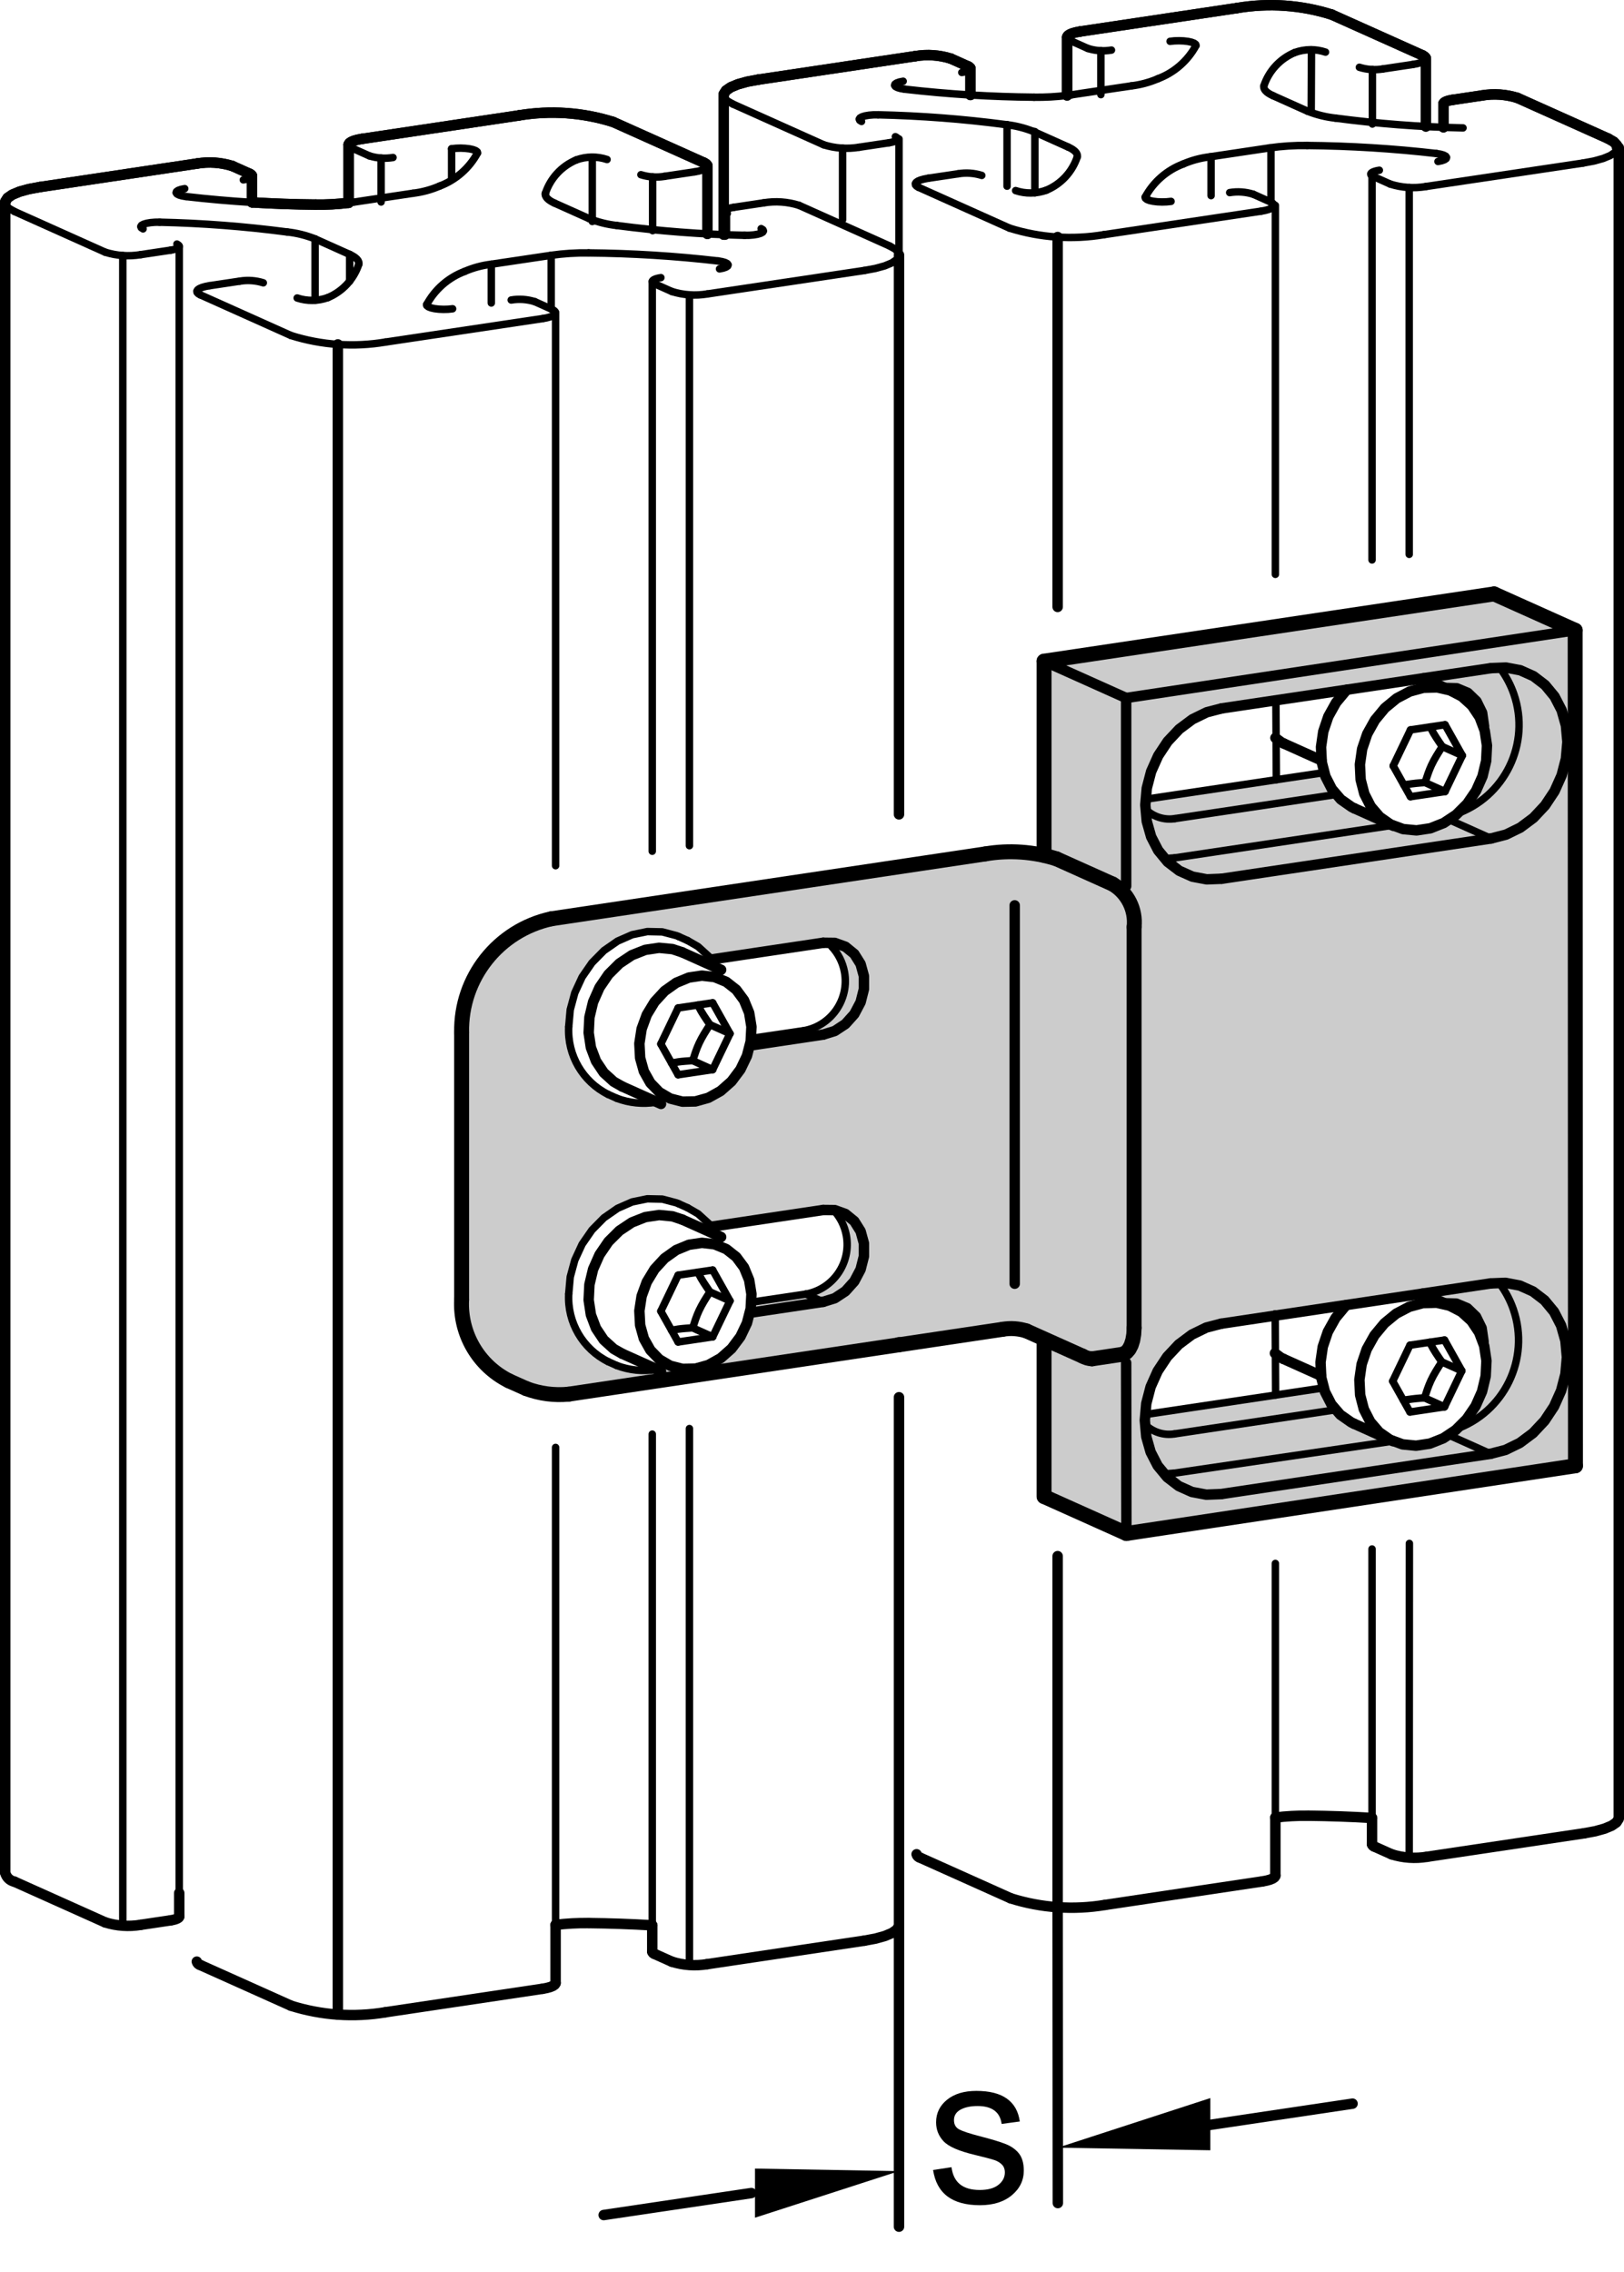 <?xml version="1.0" encoding="utf-8"?>
<!-- Generator: Adobe Illustrator 19.1.0, SVG Export Plug-In . SVG Version: 6.00 Build 0)  -->
<svg version="1.1" xmlns="http://www.w3.org/2000/svg" xmlns:xlink="http://www.w3.org/1999/xlink" x="0px" y="0px"
	 viewBox="0 0 77.094 107.817" enable-background="new 0 0 77.094 107.817" xml:space="preserve">
<g id="MD_x5F_6_x5F_COLOR_x5F_K027">
	<g id="LWPOLYLINE_80_">
		<path fill="#CCCCCC" d="M74.776,29.907l-3.85-1.726l-3.928,0.587l0.512,3.426l1.426,0.639l0.401,0.227l0.474,0.43l0.366,0.548
			l0.242,0.64l0.106,0.703l-0.035,0.733l-0.175,0.728l-0.306,0.689l-0.423,0.618l-0.52,0.518l-0.593,0.394l-0.638,0.252
			l-0.653,0.098l-0.638-0.061l-0.462-0.154l-1.96-0.879l-0.84-0.812l-0.41-0.849l-6.906,1.032l-1.574,0.244l0.04-0.509l0.15-0.804
			l0.335-0.749l0.451-0.68l0.549-0.585l0.627-0.467l0.68-0.332l0.707-0.183l9.579-1.431l-0.512-3.426l-17.436,2.605v9.213
			c-0.935-0.195-1.898-0.219-2.842-0.07l-16.053,2.399v1.288l0.711,0.015l0.674,0.178l0.114,0.048l0.41,0.184l0.497,0.285
			l0.521,0.475l0.114,0.139l5.306-0.793l0.486-0.004c0.316,0.335,0.529,0.755,0.613,1.208c0.239,1.3-0.62,2.547-1.919,2.787
			l-2.603,0.357l-0.017,0.333l-0.177,0.688l-0.309,0.644l-0.425,0.565l-0.517,0.456l-0.581,0.323l-0.614,0.172l-0.614,0.012
			l-0.581-0.149l-0.135-0.079l-0.544,0.256c-0.624,0.101-1.263,0.036-1.854-0.188l-0.41-0.184c-1.21-0.601-1.947-1.864-1.875-3.213
			l0.073-0.809l0.215-0.797l0.349-0.753l0.468-0.678l0.568-0.576l0.645-0.45l0.696-0.305l0.718-0.148v-1.288l-4.553,0.68
			c-2.527,0.549-4.312,2.807-4.263,5.392v12.68c-0.084,1.618,0.799,3.132,2.25,3.855l0.82,0.368
			c0.642,0.241,1.331,0.331,2.014,0.263l6.06-0.906l-0.046-0.305l-0.614,0.012l-0.581-0.149l-0.135-0.079l-0.544,0.256
			c-0.624,0.101-1.263,0.036-1.854-0.188l-0.41-0.184c-1.21-0.601-1.947-1.864-1.875-3.213l0.073-0.809l0.215-0.797l0.349-0.753
			l0.468-0.678l0.568-0.576l0.645-0.45l0.696-0.305l0.718-0.148l0.711,0.015l0.674,0.178l0.114,0.048l0.41,0.184l0.497,0.285
			l0.521,0.475l0.114,0.139l5.306-0.793l0.486-0.004c0.316,0.335,0.529,0.755,0.613,1.208c0.239,1.3-0.62,2.547-1.919,2.787
			l-2.603,0.357l-0.017,0.333l-0.177,0.688l-0.309,0.644l-0.425,0.565l-0.517,0.456l-0.581,0.323l-0.614,0.172l0.046,0.305
			l14.546-2.174c0.374-0.063,0.759-0.036,1.121,0.078l0.901,0.404v7.458l3.91,1.753l14.322-2.159l-0.31-2.054l-0.327,0.049
			l-0.638-0.061l-0.462-0.154l-1.96-0.879l-0.804-0.762l-0.447-0.892l-8.056,1.204l-0.424,0.084l-0.015-0.542l0.206-0.789
			l0.335-0.749l0.451-0.68l0.549-0.585l0.627-0.467l0.68-0.332l0.707-0.183l9.579-1.431l1.426,0.639l0.401,0.227l0.474,0.43
			l0.366,0.548l0.242,0.64l0.106,0.703l-0.035,0.733l-0.175,0.728l-0.306,0.689l-0.423,0.618l-0.52,0.518l-0.593,0.394l-0.638,0.252
			l-0.326,0.049l0.31,2.054l6.994-1.054L74.776,29.907z"/>
	</g>
</g>
<g id="MD_x5F_1_x5F_050">
	<g id="LINE">
		
			<line fill="none" stroke="#000000" stroke-width="0.709" stroke-linecap="round" stroke-linejoin="round" stroke-miterlimit="10" x1="24.163" y1="65.524" x2="24.984" y2="65.891"/>
	</g>
	<g id="LINE_17_">
		
			<line fill="none" stroke="#000000" stroke-width="0.709" stroke-linecap="round" stroke-linejoin="round" stroke-miterlimit="10" x1="26.998" y1="66.154" x2="47.604" y2="63.075"/>
	</g>
	<g id="ARC">
		
			<path fill="none" stroke="#000000" stroke-width="0.709" stroke-linecap="round" stroke-linejoin="round" stroke-miterlimit="10" d="
			M24.984,65.891c0.642,0.241,1.331,0.331,2.014,0.263"/>
	</g>
	<g id="ARC_1_">
		
			<path fill="none" stroke="#000000" stroke-width="0.709" stroke-linecap="round" stroke-linejoin="round" stroke-miterlimit="10" d="
			M26.177,43.596c-2.527,0.549-4.312,2.807-4.263,5.392"/>
	</g>
	<g id="LINE_18_">
		
			<line fill="none" stroke="#000000" stroke-width="0.709" stroke-linecap="round" stroke-linejoin="round" stroke-miterlimit="10" x1="21.914" y1="61.669" x2="21.914" y2="48.988"/>
	</g>
	<g id="LINE_19_">
		
			<line fill="none" stroke="#000000" stroke-width="0.709" stroke-linecap="round" stroke-linejoin="round" stroke-miterlimit="10" x1="26.177" y1="43.596" x2="46.783" y2="40.517"/>
	</g>
	<g id="ARC_2_">
		
			<path fill="none" stroke="#000000" stroke-width="0.709" stroke-linecap="round" stroke-linejoin="round" stroke-miterlimit="10" d="
			M21.914,61.669c-0.084,1.618,0.799,3.132,2.25,3.855"/>
	</g>
	<g id="LINE_20_">
		
			<line fill="none" stroke="#000000" stroke-width="0.709" stroke-linecap="round" stroke-linejoin="round" stroke-miterlimit="10" x1="50.146" y1="40.75" x2="52.812" y2="41.946"/>
	</g>
	<g id="LINE_21_">
		
			<line fill="none" stroke="#000000" stroke-width="0.709" stroke-linecap="round" stroke-linejoin="round" stroke-miterlimit="10" x1="51.391" y1="64.348" x2="48.724" y2="63.153"/>
	</g>
	<g id="ARC_3_">
		
			<path fill="none" stroke="#000000" stroke-width="0.709" stroke-linecap="round" stroke-linejoin="round" stroke-miterlimit="10" d="
			M50.146,40.75c-1.087-0.342-2.239-0.422-3.362-0.233"/>
	</g>
	<g id="ARC_4_">
		
			<path fill="none" stroke="#000000" stroke-width="0.709" stroke-linecap="round" stroke-linejoin="round" stroke-miterlimit="10" d="
			M48.724,63.153c-0.362-0.114-0.746-0.141-1.121-0.078"/>
	</g>
	<g id="LINE_32_">
		
			<line fill="none" stroke="#000000" stroke-width="0.709" stroke-linecap="round" stroke-linejoin="round" stroke-miterlimit="10" x1="74.776" y1="29.907" x2="70.926" y2="28.181"/>
	</g>
	<g id="LINE_84_">
		
			<line fill="none" stroke="#000000" stroke-width="0.709" stroke-linecap="round" stroke-linejoin="round" stroke-miterlimit="10" x1="51.839" y1="64.478" x2="53.26" y2="64.266"/>
	</g>
	<g id="ARC_18_">
		
			<path fill="none" stroke="#000000" stroke-width="0.709" stroke-linecap="round" stroke-linejoin="round" stroke-miterlimit="10" d="
			M53.838,43.99c0.09-0.824-0.311-1.624-1.026-2.045"/>
	</g>
	<g id="LINE_85_">
		
			<line fill="none" stroke="#000000" stroke-width="0.709" stroke-linecap="round" stroke-linejoin="round" stroke-miterlimit="10" x1="53.838" y1="43.99" x2="53.838" y2="63.011"/>
	</g>
	<g id="LWPOLYLINE_21_">
		
			<polyline fill="none" stroke="#000000" stroke-width="0.709" stroke-linecap="round" stroke-linejoin="round" stroke-miterlimit="10" points="
			53.838,63.011 53.822,63.313 53.775,63.589 53.699,63.829 53.597,64.024 53.473,64.165 53.331,64.248 53.26,64.266 		"/>
	</g>
	<g id="LINE_92_">
		
			<line fill="none" stroke="#000000" stroke-width="0.709" stroke-linecap="round" stroke-linejoin="round" stroke-miterlimit="10" x1="42.677" y1="63.811" x2="42.677" y2="63.8"/>
	</g>
	<g id="LINE_189_">
		
			<line fill="none" stroke="#000000" stroke-width="0.709" stroke-linecap="round" stroke-linejoin="round" stroke-miterlimit="10" x1="49.563" y1="31.373" x2="49.563" y2="40.585"/>
	</g>
	<g id="LINE_190_">
		
			<line fill="none" stroke="#000000" stroke-width="0.709" stroke-linecap="round" stroke-linejoin="round" stroke-miterlimit="10" x1="49.563" y1="63.555" x2="49.563" y2="71.013"/>
	</g>
	<g id="LINE_191_">
		
			<line fill="none" stroke="#000000" stroke-width="0.709" stroke-linecap="round" stroke-linejoin="round" stroke-miterlimit="10" x1="70.926" y1="28.181" x2="49.563" y2="31.373"/>
	</g>
	<g id="LINE_192_">
		
			<line fill="none" stroke="#000000" stroke-width="0.709" stroke-linecap="round" stroke-linejoin="round" stroke-miterlimit="10" x1="74.79" y1="69.553" x2="53.473" y2="72.766"/>
	</g>
	<g id="LINE_193_">
		
			<line fill="none" stroke="#000000" stroke-width="0.709" stroke-linecap="round" stroke-linejoin="round" stroke-miterlimit="10" x1="74.776" y1="29.907" x2="74.79" y2="69.553"/>
	</g>
	<g id="LINE_195_">
		
			<line fill="none" stroke="#000000" stroke-width="0.709" stroke-linecap="round" stroke-linejoin="round" stroke-miterlimit="10" x1="53.473" y1="72.766" x2="49.576" y2="71.019"/>
	</g>
	<g id="ARC_90_">
		
			<path fill="none" stroke="#000000" stroke-width="0.709" stroke-linecap="round" stroke-linejoin="round" stroke-miterlimit="10" d="
			M51.391,64.348c0.137,0.077,0.29,0.122,0.448,0.13"/>
	</g>
</g>
<g id="MD_x5F_1_x5F_035">
	<g id="LINE_1_">
		
			<line fill="none" stroke="#000000" stroke-width="0.496" stroke-linecap="round" stroke-linejoin="round" stroke-miterlimit="10" x1="64.3" y1="38.359" x2="66.146" y2="39.186"/>
	</g>
	<g id="LINE_2_">
		
			<line fill="none" stroke="#000000" stroke-width="0.496" stroke-linecap="round" stroke-linejoin="round" stroke-miterlimit="10" x1="68.999" y1="32.823" x2="67.573" y2="32.183"/>
	</g>
	<g id="LINE_3_">
		
			<line fill="none" stroke="#000000" stroke-width="0.496" stroke-linecap="round" stroke-linejoin="round" stroke-miterlimit="10" x1="60.949" y1="35.283" x2="62.735" y2="36.084"/>
	</g>
	<g id="LINE_4_">
		
			<line fill="none" stroke="#000000" stroke-width="0.496" stroke-linecap="round" stroke-linejoin="round" stroke-miterlimit="10" x1="29.534" y1="51.554" x2="31.38" y2="52.382"/>
	</g>
	<g id="LINE_5_">
		
			<line fill="none" stroke="#000000" stroke-width="0.496" stroke-linecap="round" stroke-linejoin="round" stroke-miterlimit="10" x1="34.233" y1="46.018" x2="32.387" y2="45.19"/>
	</g>
	<g id="LINE_13_">
		
			<line fill="none" stroke="#000000" stroke-width="0.496" stroke-linecap="round" stroke-linejoin="round" stroke-miterlimit="10" x1="76.846" y1="86.255" x2="76.846" y2="7.004"/>
	</g>
	<g id="LINE_15_">
		
			<line fill="none" stroke="#000000" stroke-width="0.496" stroke-linecap="round" stroke-linejoin="round" stroke-miterlimit="10" x1="35.733" y1="49.593" x2="39.077" y2="49.093"/>
	</g>
	<g id="LWPOLYLINE">
		
			<polyline fill="none" stroke="#000000" stroke-width="0.496" stroke-linecap="round" stroke-linejoin="round" stroke-miterlimit="10" points="
			39.077,49.093 39.628,48.923 40.133,48.59 40.554,48.121 40.854,47.554 41.011,46.935 41.011,46.315 40.854,45.743 40.554,45.266 
			40.133,44.923 39.628,44.741 39.077,44.735 		"/>
	</g>
	<g id="LINE_16_">
		
			<line fill="none" stroke="#000000" stroke-width="0.496" stroke-linecap="round" stroke-linejoin="round" stroke-miterlimit="10" x1="39.077" y1="44.735" x2="33.771" y2="45.528"/>
	</g>
	<g id="LWPOLYLINE_1_">
		
			<polyline fill="none" stroke="#000000" stroke-width="0.496" stroke-linecap="round" stroke-linejoin="round" stroke-miterlimit="10" points="
			67.572,32.636 68.222,32.618 68.84,32.758 69.4,33.05 69.874,33.48 70.24,34.028 70.482,34.669 70.588,35.372 70.552,36.104 
			70.378,36.832 70.072,37.521 69.649,38.14 69.129,38.658 68.537,39.052 67.899,39.304 67.246,39.402 66.608,39.341 66.015,39.123 
			65.496,38.76 65.073,38.268 64.767,37.67 64.592,36.995 64.557,36.273 64.663,35.538 64.904,34.826 65.271,34.168 65.745,33.596 
			66.304,33.137 66.923,32.812 67.572,32.636 		"/>
	</g>
	<g id="LWPOLYLINE_2_">
		
			<polyline fill="none" stroke="#000000" stroke-width="0.496" stroke-linecap="round" stroke-linejoin="round" stroke-miterlimit="10" points="
			63.942,32.726 63.899,32.769 63.425,33.34 63.058,33.998 62.817,34.711 62.711,35.445 62.746,36.167 62.921,36.843 63.227,37.441 
			63.65,37.933 64.169,38.296 64.3,38.359 		"/>
	</g>
	<g id="LWPOLYLINE_3_">
		
			<polyline fill="none" stroke="#000000" stroke-width="0.496" stroke-linecap="round" stroke-linejoin="round" stroke-miterlimit="10" points="
			60.547,35.014 60.828,35.222 60.949,35.283 		"/>
	</g>
	<g id="LWPOLYLINE_4_">
		
			<polyline fill="none" stroke="#000000" stroke-width="0.496" stroke-linecap="round" stroke-linejoin="round" stroke-miterlimit="10" points="
			33.012,52.264 33.626,52.092 34.208,51.769 34.725,51.312 35.149,50.747 35.458,50.103 35.636,49.416 35.672,48.721 
			35.564,48.058 35.319,47.461 34.95,46.962 34.476,46.59 33.923,46.363 33.321,46.294 32.702,46.386 32.1,46.635 31.548,47.027 
			31.074,47.542 30.704,48.15 30.459,48.821 30.352,49.516 30.388,50.2 30.565,50.834 30.875,51.386 31.299,51.824 31.816,52.126 
			32.397,52.275 33.012,52.264 		"/>
	</g>
	<g id="LWPOLYLINE_5_">
		
			<polyline fill="none" stroke="#000000" stroke-width="0.496" stroke-linecap="round" stroke-linejoin="round" stroke-miterlimit="10" points="
			32.387,45.19 31.925,45.036 31.287,44.975 30.634,45.072 29.996,45.324 29.404,45.719 28.884,46.237 28.461,46.855 28.155,47.545 
			27.981,48.272 27.945,49.005 28.051,49.708 28.293,50.348 28.659,50.896 29.133,51.327 29.534,51.554 		"/>
	</g>
	<g id="LWPOLYLINE_8_">
		
			<polyline fill="none" stroke="#000000" stroke-width="0.496" stroke-linecap="round" stroke-linejoin="round" stroke-miterlimit="10" points="
			70.784,39.787 71.491,39.604 72.171,39.272 72.797,38.805 73.346,38.22 73.797,37.541 74.132,36.792 74.338,36.003 74.408,35.204 
			74.338,34.426 74.132,33.698 73.797,33.05 73.346,32.504 72.797,32.084 72.171,31.804 71.491,31.676 70.784,31.704 		"/>
	</g>
	<g id="LINE_30_">
		
			<line fill="none" stroke="#000000" stroke-width="0.496" stroke-linecap="round" stroke-linejoin="round" stroke-miterlimit="10" x1="70.784" y1="31.704" x2="57.994" y2="33.615"/>
	</g>
	<g id="LWPOLYLINE_9_">
		
			<polyline fill="none" stroke="#000000" stroke-width="0.496" stroke-linecap="round" stroke-linejoin="round" stroke-miterlimit="10" points="
			57.994,33.615 57.287,33.798 56.607,34.13 55.981,34.597 55.431,35.181 54.981,35.861 54.646,36.61 54.44,37.399 54.37,38.198 
			54.44,38.976 54.646,39.704 54.981,40.352 55.431,40.897 55.981,41.318 56.607,41.598 57.287,41.726 57.994,41.698 		"/>
	</g>
	<g id="LINE_31_">
		
			<line fill="none" stroke="#000000" stroke-width="0.496" stroke-linecap="round" stroke-linejoin="round" stroke-miterlimit="10" x1="57.994" y1="41.698" x2="70.784" y2="39.787"/>
	</g>
	<g id="ARC_8_">
		
			<path fill="none" stroke="#000000" stroke-width="0.496" stroke-linecap="round" stroke-linejoin="round" stroke-miterlimit="10" d="
			M47.984,90.078c1.449,0.457,2.985,0.563,4.483,0.311"/>
	</g>
	<g id="LINE_34_">
		
			<line fill="none" stroke="#000000" stroke-width="0.496" stroke-linecap="round" stroke-linejoin="round" stroke-miterlimit="10" x1="52.468" y1="90.389" x2="59.928" y2="89.274"/>
	</g>
	<g id="LINE_35_">
		
			<line fill="none" stroke="#000000" stroke-width="0.496" stroke-linecap="round" stroke-linejoin="round" stroke-miterlimit="10" x1="47.984" y1="90.078" x2="43.677" y2="88.147"/>
	</g>
	<g id="LWPOLYLINE_10_">
		
			<polyline fill="none" stroke="#000000" stroke-width="0.496" stroke-linecap="round" stroke-linejoin="round" stroke-miterlimit="10" points="
			59.928,89.274 60.124,89.237 60.289,89.192 60.417,89.139 60.502,89.08 60.541,89.019 60.544,88.998 		"/>
	</g>
	<g id="ARC_9_">
		
			<path fill="none" stroke="#000000" stroke-width="0.496" stroke-linecap="round" stroke-linejoin="round" stroke-miterlimit="10" d="
			M66.063,87.989c0.543,0.171,1.119,0.211,1.681,0.117"/>
	</g>
	<g id="ARC_10_">
		
			<path fill="none" stroke="#000000" stroke-width="0.496" stroke-linecap="round" stroke-linejoin="round" stroke-miterlimit="10" d="
			M43.512,87.987c0.02,0.08,0.084,0.142,0.165,0.159"/>
	</g>
	<g id="LINE_36_">
		
			<line fill="none" stroke="#000000" stroke-width="0.496" stroke-linecap="round" stroke-linejoin="round" stroke-miterlimit="10" x1="75.205" y1="86.991" x2="67.744" y2="88.106"/>
	</g>
	<g id="LINE_37_">
		
			<line fill="none" stroke="#000000" stroke-width="0.496" stroke-linecap="round" stroke-linejoin="round" stroke-miterlimit="10" x1="66.063" y1="87.989" x2="65.243" y2="87.621"/>
	</g>
	<g id="ARC_11_">
		
			<path fill="none" stroke="#000000" stroke-width="0.496" stroke-linecap="round" stroke-linejoin="round" stroke-miterlimit="10" d="
			M65.133,87.515c0.013,0.054,0.056,0.095,0.11,0.106"/>
	</g>
	<g id="ARC_12_">
		
			<path fill="none" stroke="#000000" stroke-width="0.496" stroke-linecap="round" stroke-linejoin="round" stroke-miterlimit="10" d="
			M65.133,86.263c-1.006-0.06-2.014-0.095-3.022-0.106"/>
	</g>
	<g id="LWPOLYLINE_11_">
		
			<polyline fill="none" stroke="#000000" stroke-width="0.496" stroke-linecap="round" stroke-linejoin="round" stroke-miterlimit="10" points="
			76.846,86.255 76.839,86.311 76.734,86.475 76.508,86.631 76.168,86.772 75.728,86.894 75.205,86.991 		"/>
	</g>
	<g id="ARC_13_">
		
			<path fill="none" stroke="#000000" stroke-width="0.496" stroke-linecap="round" stroke-linejoin="round" stroke-miterlimit="10" d="
			M62.111,86.158c-0.524-0.007-1.047,0.022-1.568,0.084"/>
	</g>
	<g id="LINE_38_">
		
			<line fill="none" stroke="#000000" stroke-width="0.496" stroke-linecap="round" stroke-linejoin="round" stroke-miterlimit="10" x1="48.169" y1="60.912" x2="48.169" y2="42.961"/>
	</g>
	<g id="LINE_39_">
		
			<line fill="none" stroke="#000000" stroke-width="0.496" stroke-linecap="round" stroke-linejoin="round" stroke-miterlimit="10" x1="50.208" y1="11.247" x2="50.208" y2="28.799"/>
	</g>
	<g id="LINE_40_">
		
			<line fill="none" stroke="#000000" stroke-width="0.496" stroke-linecap="round" stroke-linejoin="round" stroke-miterlimit="10" x1="50.208" y1="73.84" x2="50.208" y2="90.499"/>
	</g>
	<g id="LINE_52_">
		
			<line fill="none" stroke="#000000" stroke-width="0.496" stroke-linecap="round" stroke-linejoin="round" stroke-miterlimit="10" x1="29.534" y1="64.234" x2="31.38" y2="65.062"/>
	</g>
	<g id="LINE_53_">
		
			<line fill="none" stroke="#000000" stroke-width="0.496" stroke-linecap="round" stroke-linejoin="round" stroke-miterlimit="10" x1="34.233" y1="58.698" x2="32.387" y2="57.87"/>
	</g>
	<g id="LINE_56_">
		
			<line fill="none" stroke="#000000" stroke-width="0.496" stroke-linecap="round" stroke-linejoin="round" stroke-miterlimit="10" x1="35.733" y1="62.273" x2="39.077" y2="61.774"/>
	</g>
	<g id="LWPOLYLINE_12_">
		
			<polyline fill="none" stroke="#000000" stroke-width="0.496" stroke-linecap="round" stroke-linejoin="round" stroke-miterlimit="10" points="
			39.077,61.774 39.628,61.603 40.133,61.27 40.554,60.801 40.854,60.234 41.011,59.615 41.011,58.995 40.854,58.423 40.554,57.946 
			40.133,57.603 39.628,57.421 39.077,57.415 		"/>
	</g>
	<g id="LINE_57_">
		
			<line fill="none" stroke="#000000" stroke-width="0.496" stroke-linecap="round" stroke-linejoin="round" stroke-miterlimit="10" x1="39.077" y1="57.415" x2="33.771" y2="58.208"/>
	</g>
	<g id="LWPOLYLINE_13_">
		
			<polyline fill="none" stroke="#000000" stroke-width="0.496" stroke-linecap="round" stroke-linejoin="round" stroke-miterlimit="10" points="
			33.012,64.944 33.626,64.772 34.208,64.449 34.725,63.993 35.149,63.427 35.458,62.783 35.636,62.096 35.672,61.402 
			35.564,60.738 35.319,60.141 34.95,59.643 34.476,59.27 33.923,59.043 33.321,58.974 32.702,59.066 32.1,59.315 31.548,59.708 
			31.074,60.222 30.704,60.831 30.459,61.501 30.352,62.197 30.388,62.88 30.565,63.515 30.875,64.066 31.299,64.504 31.816,64.806 
			32.397,64.955 33.012,64.944 		"/>
	</g>
	<g id="LWPOLYLINE_14_">
		
			<polyline fill="none" stroke="#000000" stroke-width="0.496" stroke-linecap="round" stroke-linejoin="round" stroke-miterlimit="10" points="
			32.387,57.87 31.925,57.716 31.287,57.655 30.634,57.753 29.996,58.005 29.404,58.399 28.884,58.917 28.461,59.536 28.155,60.225 
			27.981,60.953 27.945,61.685 28.051,62.388 28.293,63.029 28.659,63.577 29.133,64.007 29.534,64.234 		"/>
	</g>
	<g id="LINE_68_">
		
			<line fill="none" stroke="#000000" stroke-width="0.496" stroke-linecap="round" stroke-linejoin="round" stroke-miterlimit="10" x1="64.276" y1="67.556" x2="66.122" y2="68.383"/>
	</g>
	<g id="LINE_69_">
		
			<line fill="none" stroke="#000000" stroke-width="0.496" stroke-linecap="round" stroke-linejoin="round" stroke-miterlimit="10" x1="68.975" y1="62.019" x2="67.549" y2="61.38"/>
	</g>
	<g id="LINE_70_">
		
			<line fill="none" stroke="#000000" stroke-width="0.496" stroke-linecap="round" stroke-linejoin="round" stroke-miterlimit="10" x1="60.925" y1="64.48" x2="62.711" y2="65.281"/>
	</g>
	<g id="LWPOLYLINE_17_">
		
			<polyline fill="none" stroke="#000000" stroke-width="0.496" stroke-linecap="round" stroke-linejoin="round" stroke-miterlimit="10" points="
			67.548,61.833 68.198,61.815 68.816,61.955 69.376,62.247 69.85,62.677 70.216,63.225 70.458,63.865 70.564,64.568 70.528,65.301 
			70.354,66.029 70.048,66.718 69.625,67.336 69.105,67.855 68.513,68.249 67.875,68.501 67.222,68.599 66.584,68.537 65.992,68.32 
			65.472,67.957 65.049,67.465 64.743,66.867 64.568,66.192 64.533,65.47 64.639,64.735 64.88,64.022 65.247,63.365 65.721,62.793 
			66.28,62.334 66.899,62.009 67.548,61.833 		"/>
	</g>
	<g id="LWPOLYLINE_18_">
		
			<polyline fill="none" stroke="#000000" stroke-width="0.496" stroke-linecap="round" stroke-linejoin="round" stroke-miterlimit="10" points="
			63.918,61.923 63.875,61.965 63.401,62.537 63.034,63.195 62.793,63.907 62.687,64.642 62.722,65.364 62.897,66.04 63.203,66.637 
			63.626,67.129 64.145,67.492 64.276,67.556 		"/>
	</g>
	<g id="LWPOLYLINE_19_">
		
			<polyline fill="none" stroke="#000000" stroke-width="0.496" stroke-linecap="round" stroke-linejoin="round" stroke-miterlimit="10" points="
			60.523,64.211 60.804,64.419 60.925,64.48 		"/>
	</g>
	<g id="LWPOLYLINE_20_">
		
			<polyline fill="none" stroke="#000000" stroke-width="0.496" stroke-linecap="round" stroke-linejoin="round" stroke-miterlimit="10" points="
			70.76,68.984 71.467,68.801 72.147,68.469 72.773,68.002 73.322,67.417 73.773,66.737 74.108,65.989 74.314,65.2 74.384,64.401 
			74.314,63.622 74.108,62.895 73.773,62.246 73.322,61.701 72.773,61.281 72.147,61.001 71.467,60.872 70.76,60.9 		"/>
	</g>
	<g id="LINE_79_">
		
			<line fill="none" stroke="#000000" stroke-width="0.496" stroke-linecap="round" stroke-linejoin="round" stroke-miterlimit="10" x1="70.76" y1="60.9" x2="57.97" y2="62.811"/>
	</g>
	<g id="LINE_80_">
		
			<line fill="none" stroke="#000000" stroke-width="0.496" stroke-linecap="round" stroke-linejoin="round" stroke-miterlimit="10" x1="57.97" y1="70.895" x2="70.76" y2="68.984"/>
	</g>
	<g id="LINE_82_">
		
			<line fill="none" stroke="#000000" stroke-width="0.496" stroke-linecap="round" stroke-linejoin="round" stroke-miterlimit="10" x1="60.544" y1="86.242" x2="60.544" y2="88.998"/>
	</g>
	<g id="LINE_83_">
		
			<line fill="none" stroke="#000000" stroke-width="0.496" stroke-linecap="round" stroke-linejoin="round" stroke-miterlimit="10" x1="65.133" y1="86.263" x2="65.133" y2="87.515"/>
	</g>
	<g id="LWPOLYLINE_22_">
		
			<polyline fill="none" stroke="#000000" stroke-width="0.496" stroke-linecap="round" stroke-linejoin="round" stroke-miterlimit="10" points="
			57.97,62.811 57.263,62.995 56.583,63.326 55.957,63.793 55.408,64.378 54.957,65.058 54.622,65.807 54.416,66.596 54.346,67.395 
			54.416,68.173 54.622,68.9 54.957,69.549 55.408,70.094 55.957,70.515 56.583,70.795 57.263,70.923 57.97,70.895 		"/>
	</g>
	<g id="LINE_91_">
		
			<line fill="none" stroke="#000000" stroke-width="0.496" stroke-linecap="round" stroke-linejoin="round" stroke-miterlimit="10" x1="42.677" y1="91.35" x2="42.677" y2="66.3"/>
	</g>
	<g id="LINE_93_">
		
			<line fill="none" stroke="#000000" stroke-width="0.496" stroke-linecap="round" stroke-linejoin="round" stroke-miterlimit="10" x1="42.677" y1="38.642" x2="42.677" y2="12.098"/>
	</g>
	<g id="LINE_95_">
		
			<line fill="none" stroke="#000000" stroke-width="0.496" stroke-linecap="round" stroke-linejoin="round" stroke-miterlimit="10" x1="0.248" y1="9.611" x2="0.248" y2="88.863"/>
	</g>
	<g id="ARC_19_">
		
			<path fill="none" stroke="#000000" stroke-width="0.496" stroke-linecap="round" stroke-linejoin="round" stroke-miterlimit="10" d="
			M13.815,95.173c1.449,0.457,2.985,0.563,4.483,0.311"/>
	</g>
	<g id="LINE_96_">
		
			<line fill="none" stroke="#000000" stroke-width="0.496" stroke-linecap="round" stroke-linejoin="round" stroke-miterlimit="10" x1="18.298" y1="95.483" x2="25.759" y2="94.369"/>
	</g>
	<g id="LINE_97_">
		
			<line fill="none" stroke="#000000" stroke-width="0.496" stroke-linecap="round" stroke-linejoin="round" stroke-miterlimit="10" x1="13.815" y1="95.173" x2="9.508" y2="93.242"/>
	</g>
	<g id="LWPOLYLINE_23_">
		
			<polyline fill="none" stroke="#000000" stroke-width="0.496" stroke-linecap="round" stroke-linejoin="round" stroke-miterlimit="10" points="
			25.759,94.369 25.955,94.332 26.12,94.287 26.248,94.234 26.333,94.175 26.372,94.114 26.375,94.093 		"/>
	</g>
	<g id="ARC_20_">
		
			<path fill="none" stroke="#000000" stroke-width="0.496" stroke-linecap="round" stroke-linejoin="round" stroke-miterlimit="10" d="
			M31.894,93.084c0.543,0.171,1.119,0.211,1.681,0.117"/>
	</g>
	<g id="ARC_21_">
		
			<path fill="none" stroke="#000000" stroke-width="0.496" stroke-linecap="round" stroke-linejoin="round" stroke-miterlimit="10" d="
			M9.343,93.082c0.02,0.08,0.084,0.142,0.165,0.159"/>
	</g>
	<g id="LINE_98_">
		
			<line fill="none" stroke="#000000" stroke-width="0.496" stroke-linecap="round" stroke-linejoin="round" stroke-miterlimit="10" x1="41.036" y1="92.086" x2="33.575" y2="93.201"/>
	</g>
	<g id="LINE_99_">
		
			<line fill="none" stroke="#000000" stroke-width="0.496" stroke-linecap="round" stroke-linejoin="round" stroke-miterlimit="10" x1="31.894" y1="93.084" x2="31.074" y2="92.716"/>
	</g>
	<g id="ARC_22_">
		
			<path fill="none" stroke="#000000" stroke-width="0.496" stroke-linecap="round" stroke-linejoin="round" stroke-miterlimit="10" d="
			M30.964,92.61c0.013,0.054,0.056,0.095,0.11,0.106"/>
	</g>
	<g id="ARC_23_">
		
			<path fill="none" stroke="#000000" stroke-width="0.496" stroke-linecap="round" stroke-linejoin="round" stroke-miterlimit="10" d="
			M30.964,91.358c-1.006-0.06-2.014-0.095-3.022-0.106"/>
	</g>
	<g id="LWPOLYLINE_24_">
		
			<polyline fill="none" stroke="#000000" stroke-width="0.496" stroke-linecap="round" stroke-linejoin="round" stroke-miterlimit="10" points="
			42.677,91.35 42.67,91.406 42.565,91.57 42.339,91.726 41.999,91.867 41.559,91.989 41.036,92.086 		"/>
	</g>
	<g id="ARC_24_">
		
			<path fill="none" stroke="#000000" stroke-width="0.496" stroke-linecap="round" stroke-linejoin="round" stroke-miterlimit="10" d="
			M4.995,91.219c0.543,0.171,1.119,0.211,1.681,0.117"/>
	</g>
	<g id="ARC_25_">
		
			<path fill="none" stroke="#000000" stroke-width="0.496" stroke-linecap="round" stroke-linejoin="round" stroke-miterlimit="10" d="
			M27.942,91.252c-0.524-0.007-1.047,0.022-1.568,0.084"/>
	</g>
	<g id="LINE_100_">
		
			<line fill="none" stroke="#000000" stroke-width="0.496" stroke-linecap="round" stroke-linejoin="round" stroke-miterlimit="10" x1="6.676" y1="91.335" x2="8.097" y2="91.123"/>
	</g>
	<g id="LINE_101_">
		
			<line fill="none" stroke="#000000" stroke-width="0.496" stroke-linecap="round" stroke-linejoin="round" stroke-miterlimit="10" x1="0.688" y1="89.288" x2="4.995" y2="91.219"/>
	</g>
	<g id="LWPOLYLINE_25_">
		
			<polyline fill="none" stroke="#000000" stroke-width="0.496" stroke-linecap="round" stroke-linejoin="round" stroke-miterlimit="10" points="
			8.097,91.123 8.228,91.099 8.338,91.068 8.423,91.033 8.48,90.994 8.506,90.953 8.508,90.939 		"/>
	</g>
	<g id="ARC_26_">
		
			<path fill="none" stroke="#000000" stroke-width="0.496" stroke-linecap="round" stroke-linejoin="round" stroke-miterlimit="10" d="
			M0.248,88.863c0.052,0.215,0.223,0.38,0.44,0.425"/>
	</g>
	<g id="LINE_102_">
		
			<line fill="none" stroke="#000000" stroke-width="0.496" stroke-linecap="round" stroke-linejoin="round" stroke-miterlimit="10" x1="16.038" y1="16.342" x2="16.038" y2="95.594"/>
	</g>
	<g id="LINE_116_">
		
			<line fill="none" stroke="#000000" stroke-width="0.496" stroke-linecap="round" stroke-linejoin="round" stroke-miterlimit="10" x1="8.508" y1="89.825" x2="8.508" y2="90.939"/>
	</g>
	<g id="LINE_117_">
		
			<line fill="none" stroke="#000000" stroke-width="0.496" stroke-linecap="round" stroke-linejoin="round" stroke-miterlimit="10" x1="26.375" y1="91.337" x2="26.375" y2="94.093"/>
	</g>
	<g id="LINE_118_">
		
			<line fill="none" stroke="#000000" stroke-width="0.496" stroke-linecap="round" stroke-linejoin="round" stroke-miterlimit="10" x1="30.964" y1="91.358" x2="30.964" y2="92.61"/>
	</g>
	<g id="LINE_119_">
		
			<line fill="none" stroke="#000000" stroke-width="0.496" stroke-linecap="round" stroke-linejoin="round" stroke-miterlimit="10" x1="68.524" y1="4.926" x2="68.524" y2="6.04"/>
	</g>
	<g id="LINE_120_">
		
			<line fill="none" stroke="#000000" stroke-width="0.496" stroke-linecap="round" stroke-linejoin="round" stroke-miterlimit="10" x1="34.354" y1="4.515" x2="34.354" y2="11.134"/>
	</g>
	<g id="LINE_121_">
		
			<line fill="none" stroke="#000000" stroke-width="0.496" stroke-linecap="round" stroke-linejoin="round" stroke-miterlimit="10" x1="46.068" y1="4.507" x2="46.068" y2="3.255"/>
	</g>
	<g id="LINE_122_">
		
			<line fill="none" stroke="#000000" stroke-width="0.496" stroke-linecap="round" stroke-linejoin="round" stroke-miterlimit="10" x1="67.689" y1="6.001" x2="67.689" y2="2.783"/>
	</g>
	<g id="LINE_123_">
		
			<line fill="none" stroke="#000000" stroke-width="0.496" stroke-linecap="round" stroke-linejoin="round" stroke-miterlimit="10" x1="50.657" y1="1.772" x2="50.657" y2="4.528"/>
	</g>
	<g id="LINE_124_">
		
			<line fill="none" stroke="#000000" stroke-width="0.496" stroke-linecap="round" stroke-linejoin="round" stroke-miterlimit="10" x1="34.417" y1="10.022" x2="34.417" y2="11.137"/>
	</g>
	<g id="LINE_125_">
		
			<line fill="none" stroke="#000000" stroke-width="0.496" stroke-linecap="round" stroke-linejoin="round" stroke-miterlimit="10" x1="11.961" y1="9.603" x2="11.961" y2="8.351"/>
	</g>
	<g id="LINE_126_">
		
			<line fill="none" stroke="#000000" stroke-width="0.496" stroke-linecap="round" stroke-linejoin="round" stroke-miterlimit="10" x1="33.582" y1="11.098" x2="33.582" y2="7.879"/>
	</g>
	<g id="LINE_127_">
		
			<line fill="none" stroke="#000000" stroke-width="0.496" stroke-linecap="round" stroke-linejoin="round" stroke-miterlimit="10" x1="16.55" y1="6.869" x2="16.55" y2="9.625"/>
	</g>
	<g id="LWPOLYLINE_26_">
		
			<polyline fill="none" stroke="#000000" stroke-width="0.496" stroke-linecap="round" stroke-linejoin="round" stroke-miterlimit="10" points="
			34.365,4.486 34.361,4.459 34.466,4.295 34.693,4.139 35.033,3.998 35.472,3.876 35.995,3.779 		"/>
	</g>
	<g id="LINE_128_">
		
			<line fill="none" stroke="#000000" stroke-width="0.496" stroke-linecap="round" stroke-linejoin="round" stroke-miterlimit="10" x1="35.995" y1="3.779" x2="43.456" y2="2.664"/>
	</g>
	<g id="ARC_27_">
		
			<path fill="none" stroke="#000000" stroke-width="0.496" stroke-linecap="round" stroke-linejoin="round" stroke-miterlimit="10" d="
			M45.137,2.781c-0.543-0.171-1.119-0.211-1.681-0.117"/>
	</g>
	<g id="LINE_129_">
		
			<line fill="none" stroke="#000000" stroke-width="0.496" stroke-linecap="round" stroke-linejoin="round" stroke-miterlimit="10" x1="45.137" y1="2.781" x2="45.958" y2="3.149"/>
	</g>
	<g id="LWPOLYLINE_27_">
		
			<polyline fill="none" stroke="#000000" stroke-width="0.496" stroke-linecap="round" stroke-linejoin="round" stroke-miterlimit="10" points="
			45.958,3.149 46.024,3.187 46.061,3.227 46.064,3.253 		"/>
	</g>
	<g id="LWPOLYLINE_28_">
		
			<polyline fill="none" stroke="#000000" stroke-width="0.496" stroke-linecap="round" stroke-linejoin="round" stroke-miterlimit="10" points="
			51.272,1.496 51.076,1.533 50.911,1.578 50.784,1.631 50.699,1.69 50.66,1.751 		"/>
	</g>
	<g id="LINE_130_">
		
			<line fill="none" stroke="#000000" stroke-width="0.496" stroke-linecap="round" stroke-linejoin="round" stroke-miterlimit="10" x1="58.733" y1="0.381" x2="51.272" y2="1.496"/>
	</g>
	<g id="ARC_28_">
		
			<path fill="none" stroke="#000000" stroke-width="0.496" stroke-linecap="round" stroke-linejoin="round" stroke-miterlimit="10" d="
			M63.216,0.692c-1.449-0.457-2.985-0.563-4.483-0.311"/>
	</g>
	<g id="LINE_131_">
		
			<line fill="none" stroke="#000000" stroke-width="0.496" stroke-linecap="round" stroke-linejoin="round" stroke-miterlimit="10" x1="63.216" y1="0.692" x2="67.524" y2="2.623"/>
	</g>
	<g id="LWPOLYLINE_29_">
		
			<polyline fill="none" stroke="#000000" stroke-width="0.496" stroke-linecap="round" stroke-linejoin="round" stroke-miterlimit="10" points="
			67.524,2.623 67.623,2.68 67.678,2.741 67.684,2.785 		"/>
	</g>
	<g id="LWPOLYLINE_30_">
		
			<polyline fill="none" stroke="#000000" stroke-width="0.496" stroke-linecap="round" stroke-linejoin="round" stroke-miterlimit="10" points="
			68.934,4.742 68.803,4.766 68.693,4.797 68.608,4.832 68.552,4.871 68.526,4.912 		"/>
	</g>
	<g id="LINE_132_">
		
			<line fill="none" stroke="#000000" stroke-width="0.496" stroke-linecap="round" stroke-linejoin="round" stroke-miterlimit="10" x1="70.355" y1="4.53" x2="68.934" y2="4.742"/>
	</g>
	<g id="ARC_29_">
		
			<path fill="none" stroke="#000000" stroke-width="0.496" stroke-linecap="round" stroke-linejoin="round" stroke-miterlimit="10" d="
			M72.036,4.646c-0.543-0.171-1.119-0.211-1.681-0.117"/>
	</g>
	<g id="LINE_133_">
		
			<line fill="none" stroke="#000000" stroke-width="0.496" stroke-linecap="round" stroke-linejoin="round" stroke-miterlimit="10" x1="76.344" y1="6.577" x2="72.036" y2="4.646"/>
	</g>
	<g id="LWPOLYLINE_31_">
		
			<polyline fill="none" stroke="#000000" stroke-width="0.496" stroke-linecap="round" stroke-linejoin="round" stroke-miterlimit="10" points="
			76.344,6.577 76.609,6.729 76.755,6.891 76.77,7.008 		"/>
	</g>
	<g id="LWPOLYLINE_32_">
		
			<polyline fill="none" stroke="#000000" stroke-width="0.496" stroke-linecap="round" stroke-linejoin="round" stroke-miterlimit="10" points="
			0.26,9.596 0.255,9.556 0.36,9.391 0.586,9.236 0.926,9.094 1.366,8.973 1.889,8.876 		"/>
	</g>
	<g id="LINE_134_">
		
			<line fill="none" stroke="#000000" stroke-width="0.496" stroke-linecap="round" stroke-linejoin="round" stroke-miterlimit="10" x1="1.889" y1="8.876" x2="9.35" y2="7.761"/>
	</g>
	<g id="ARC_30_">
		
			<path fill="none" stroke="#000000" stroke-width="0.496" stroke-linecap="round" stroke-linejoin="round" stroke-miterlimit="10" d="
			M11.031,7.877C10.488,7.706,9.911,7.666,9.35,7.761"/>
	</g>
	<g id="LINE_135_">
		
			<line fill="none" stroke="#000000" stroke-width="0.496" stroke-linecap="round" stroke-linejoin="round" stroke-miterlimit="10" x1="11.031" y1="7.877" x2="11.851" y2="8.245"/>
	</g>
	<g id="LWPOLYLINE_33_">
		
			<polyline fill="none" stroke="#000000" stroke-width="0.496" stroke-linecap="round" stroke-linejoin="round" stroke-miterlimit="10" points="
			11.851,8.245 11.918,8.283 11.954,8.324 11.958,8.349 		"/>
	</g>
	<g id="ARC_31_">
		
			<path fill="none" stroke="#000000" stroke-width="0.496" stroke-linecap="round" stroke-linejoin="round" stroke-miterlimit="10" d="
			M11.984,9.605c0.999,0.061,1.998,0.095,2.999,0.104"/>
	</g>
	<g id="ARC_32_">
		
			<path fill="none" stroke="#000000" stroke-width="0.496" stroke-linecap="round" stroke-linejoin="round" stroke-miterlimit="10" d="
			M14.983,9.709c0.524,0.008,1.048-0.021,1.568-0.085"/>
	</g>
	<g id="LWPOLYLINE_34_">
		
			<polyline fill="none" stroke="#000000" stroke-width="0.496" stroke-linecap="round" stroke-linejoin="round" stroke-miterlimit="10" points="
			17.166,6.593 16.97,6.629 16.805,6.675 16.677,6.728 16.592,6.786 16.553,6.848 16.554,6.857 		"/>
	</g>
	<g id="LINE_136_">
		
			<line fill="none" stroke="#000000" stroke-width="0.496" stroke-linecap="round" stroke-linejoin="round" stroke-miterlimit="10" x1="24.627" y1="5.478" x2="17.166" y2="6.593"/>
	</g>
	<g id="ARC_33_">
		
			<path fill="none" stroke="#000000" stroke-width="0.496" stroke-linecap="round" stroke-linejoin="round" stroke-miterlimit="10" d="
			M29.11,5.789c-1.449-0.457-2.985-0.563-4.483-0.311"/>
	</g>
	<g id="LINE_137_">
		
			<line fill="none" stroke="#000000" stroke-width="0.496" stroke-linecap="round" stroke-linejoin="round" stroke-miterlimit="10" x1="29.11" y1="5.789" x2="33.417" y2="7.72"/>
	</g>
	<g id="LWPOLYLINE_35_">
		
			<polyline fill="none" stroke="#000000" stroke-width="0.496" stroke-linecap="round" stroke-linejoin="round" stroke-miterlimit="10" points="
			33.417,7.72 33.517,7.777 33.572,7.838 33.576,7.874 		"/>
	</g>
	<g id="LINE_138_">
		
			<line fill="none" stroke="#000000" stroke-width="0.496" stroke-linecap="round" stroke-linejoin="round" stroke-miterlimit="10" x1="68.524" y1="4.926" x2="68.524" y2="6.04"/>
	</g>
	<g id="LINE_139_">
		
			<line fill="none" stroke="#000000" stroke-width="0.496" stroke-linecap="round" stroke-linejoin="round" stroke-miterlimit="10" x1="34.354" y1="4.515" x2="34.354" y2="11.134"/>
	</g>
	<g id="LINE_140_">
		
			<line fill="none" stroke="#000000" stroke-width="0.496" stroke-linecap="round" stroke-linejoin="round" stroke-miterlimit="10" x1="46.068" y1="4.507" x2="46.068" y2="3.255"/>
	</g>
	<g id="LINE_141_">
		
			<line fill="none" stroke="#000000" stroke-width="0.496" stroke-linecap="round" stroke-linejoin="round" stroke-miterlimit="10" x1="67.689" y1="6.001" x2="67.689" y2="2.783"/>
	</g>
	<g id="LINE_142_">
		
			<line fill="none" stroke="#000000" stroke-width="0.496" stroke-linecap="round" stroke-linejoin="round" stroke-miterlimit="10" x1="50.657" y1="1.772" x2="50.657" y2="4.528"/>
	</g>
	<g id="LINE_143_">
		
			<line fill="none" stroke="#000000" stroke-width="0.496" stroke-linecap="round" stroke-linejoin="round" stroke-miterlimit="10" x1="11.961" y1="9.603" x2="11.961" y2="8.351"/>
	</g>
	<g id="LINE_144_">
		
			<line fill="none" stroke="#000000" stroke-width="0.496" stroke-linecap="round" stroke-linejoin="round" stroke-miterlimit="10" x1="33.582" y1="11.098" x2="33.582" y2="7.879"/>
	</g>
	<g id="LINE_145_">
		
			<line fill="none" stroke="#000000" stroke-width="0.496" stroke-linecap="round" stroke-linejoin="round" stroke-miterlimit="10" x1="16.55" y1="6.869" x2="16.55" y2="9.625"/>
	</g>
	<g id="LWPOLYLINE_43_">
		
			<polyline fill="none" stroke="#000000" stroke-width="0.496" stroke-linecap="round" stroke-linejoin="round" stroke-miterlimit="10" points="
			34.365,4.486 34.361,4.459 34.466,4.295 34.693,4.139 35.033,3.998 35.472,3.876 35.995,3.779 		"/>
	</g>
	<g id="LINE_153_">
		
			<line fill="none" stroke="#000000" stroke-width="0.496" stroke-linecap="round" stroke-linejoin="round" stroke-miterlimit="10" x1="35.995" y1="3.779" x2="43.456" y2="2.664"/>
	</g>
	<g id="ARC_43_">
		
			<path fill="none" stroke="#000000" stroke-width="0.496" stroke-linecap="round" stroke-linejoin="round" stroke-miterlimit="10" d="
			M45.137,2.781c-0.543-0.171-1.119-0.211-1.681-0.117"/>
	</g>
	<g id="LINE_154_">
		
			<line fill="none" stroke="#000000" stroke-width="0.496" stroke-linecap="round" stroke-linejoin="round" stroke-miterlimit="10" x1="45.137" y1="2.781" x2="45.958" y2="3.149"/>
	</g>
	<g id="LWPOLYLINE_44_">
		
			<polyline fill="none" stroke="#000000" stroke-width="0.496" stroke-linecap="round" stroke-linejoin="round" stroke-miterlimit="10" points="
			45.958,3.149 46.024,3.187 46.061,3.227 46.064,3.253 		"/>
	</g>
	<g id="LWPOLYLINE_48_">
		
			<polyline fill="none" stroke="#000000" stroke-width="0.496" stroke-linecap="round" stroke-linejoin="round" stroke-miterlimit="10" points="
			51.272,1.496 51.076,1.533 50.911,1.578 50.784,1.631 50.699,1.69 50.66,1.751 		"/>
	</g>
	<g id="LINE_157_">
		
			<line fill="none" stroke="#000000" stroke-width="0.496" stroke-linecap="round" stroke-linejoin="round" stroke-miterlimit="10" x1="58.733" y1="0.381" x2="51.272" y2="1.496"/>
	</g>
	<g id="ARC_51_">
		
			<path fill="none" stroke="#000000" stroke-width="0.496" stroke-linecap="round" stroke-linejoin="round" stroke-miterlimit="10" d="
			M63.216,0.692c-1.449-0.457-2.985-0.563-4.483-0.311"/>
	</g>
	<g id="LINE_158_">
		
			<line fill="none" stroke="#000000" stroke-width="0.496" stroke-linecap="round" stroke-linejoin="round" stroke-miterlimit="10" x1="63.216" y1="0.692" x2="67.524" y2="2.623"/>
	</g>
	<g id="LWPOLYLINE_50_">
		
			<polyline fill="none" stroke="#000000" stroke-width="0.496" stroke-linecap="round" stroke-linejoin="round" stroke-miterlimit="10" points="
			67.524,2.623 67.623,2.68 67.678,2.741 67.684,2.785 		"/>
	</g>
	<g id="LWPOLYLINE_53_">
		
			<polyline fill="none" stroke="#000000" stroke-width="0.496" stroke-linecap="round" stroke-linejoin="round" stroke-miterlimit="10" points="
			68.934,4.742 68.803,4.766 68.693,4.797 68.608,4.832 68.552,4.871 68.526,4.912 		"/>
	</g>
	<g id="LINE_161_">
		
			<line fill="none" stroke="#000000" stroke-width="0.496" stroke-linecap="round" stroke-linejoin="round" stroke-miterlimit="10" x1="70.355" y1="4.53" x2="68.934" y2="4.742"/>
	</g>
	<g id="ARC_57_">
		
			<path fill="none" stroke="#000000" stroke-width="0.496" stroke-linecap="round" stroke-linejoin="round" stroke-miterlimit="10" d="
			M72.036,4.646c-0.543-0.171-1.119-0.211-1.681-0.117"/>
	</g>
	<g id="LINE_162_">
		
			<line fill="none" stroke="#000000" stroke-width="0.496" stroke-linecap="round" stroke-linejoin="round" stroke-miterlimit="10" x1="76.344" y1="6.577" x2="72.036" y2="4.646"/>
	</g>
	<g id="LWPOLYLINE_54_">
		
			<polyline fill="none" stroke="#000000" stroke-width="0.496" stroke-linecap="round" stroke-linejoin="round" stroke-miterlimit="10" points="
			76.344,6.577 76.609,6.729 76.755,6.891 76.77,7.008 		"/>
	</g>
	<g id="LWPOLYLINE_65_">
		
			<polyline fill="none" stroke="#000000" stroke-width="0.496" stroke-linecap="round" stroke-linejoin="round" stroke-miterlimit="10" points="
			0.26,9.596 0.255,9.556 0.36,9.391 0.586,9.236 0.926,9.094 1.366,8.973 1.889,8.876 		"/>
	</g>
	<g id="LINE_173_">
		
			<line fill="none" stroke="#000000" stroke-width="0.496" stroke-linecap="round" stroke-linejoin="round" stroke-miterlimit="10" x1="1.889" y1="8.876" x2="9.35" y2="7.761"/>
	</g>
	<g id="ARC_71_">
		
			<path fill="none" stroke="#000000" stroke-width="0.496" stroke-linecap="round" stroke-linejoin="round" stroke-miterlimit="10" d="
			M11.031,7.877C10.488,7.706,9.911,7.666,9.35,7.761"/>
	</g>
	<g id="LINE_174_">
		
			<line fill="none" stroke="#000000" stroke-width="0.496" stroke-linecap="round" stroke-linejoin="round" stroke-miterlimit="10" x1="11.031" y1="7.877" x2="11.851" y2="8.245"/>
	</g>
	<g id="LWPOLYLINE_66_">
		
			<polyline fill="none" stroke="#000000" stroke-width="0.496" stroke-linecap="round" stroke-linejoin="round" stroke-miterlimit="10" points="
			11.851,8.245 11.918,8.283 11.954,8.324 11.958,8.349 		"/>
	</g>
	<g id="ARC_73_">
		
			<path fill="none" stroke="#000000" stroke-width="0.496" stroke-linecap="round" stroke-linejoin="round" stroke-miterlimit="10" d="
			M11.984,9.605c0.999,0.061,1.998,0.095,2.999,0.104"/>
	</g>
	<g id="ARC_74_">
		
			<path fill="none" stroke="#000000" stroke-width="0.496" stroke-linecap="round" stroke-linejoin="round" stroke-miterlimit="10" d="
			M14.983,9.709c0.524,0.008,1.048-0.021,1.568-0.085"/>
	</g>
	<g id="LWPOLYLINE_70_">
		
			<polyline fill="none" stroke="#000000" stroke-width="0.496" stroke-linecap="round" stroke-linejoin="round" stroke-miterlimit="10" points="
			17.166,6.593 16.97,6.629 16.805,6.675 16.677,6.728 16.592,6.786 16.553,6.848 16.554,6.857 		"/>
	</g>
	<g id="LINE_177_">
		
			<line fill="none" stroke="#000000" stroke-width="0.496" stroke-linecap="round" stroke-linejoin="round" stroke-miterlimit="10" x1="24.627" y1="5.478" x2="17.166" y2="6.593"/>
	</g>
	<g id="ARC_79_">
		
			<path fill="none" stroke="#000000" stroke-width="0.496" stroke-linecap="round" stroke-linejoin="round" stroke-miterlimit="10" d="
			M29.11,5.789c-1.449-0.457-2.985-0.563-4.483-0.311"/>
	</g>
	<g id="LINE_178_">
		
			<line fill="none" stroke="#000000" stroke-width="0.496" stroke-linecap="round" stroke-linejoin="round" stroke-miterlimit="10" x1="29.11" y1="5.789" x2="33.417" y2="7.72"/>
	</g>
	<g id="LWPOLYLINE_72_">
		
			<polyline fill="none" stroke="#000000" stroke-width="0.496" stroke-linecap="round" stroke-linejoin="round" stroke-miterlimit="10" points="
			33.417,7.72 33.517,7.777 33.572,7.838 33.576,7.874 		"/>
	</g>
	<g id="LINE_186_">
		
			<line fill="none" stroke="#000000" stroke-width="0.496" stroke-linecap="round" stroke-linejoin="round" stroke-miterlimit="10" x1="53.473" y1="72.766" x2="53.46" y2="64.665"/>
	</g>
	<g id="LINE_187_">
		
			<line fill="none" stroke="#000000" stroke-width="0.496" stroke-linecap="round" stroke-linejoin="round" stroke-miterlimit="10" x1="53.46" y1="42.05" x2="53.46" y2="33.12"/>
	</g>
	<g id="LINE_188_">
		
			<line fill="none" stroke="#000000" stroke-width="0.496" stroke-linecap="round" stroke-linejoin="round" stroke-miterlimit="10" x1="53.46" y1="33.12" x2="74.776" y2="29.907"/>
	</g>
	<g id="LINE_194_">
		
			<line fill="none" stroke="#000000" stroke-width="0.496" stroke-linecap="round" stroke-linejoin="round" stroke-miterlimit="10" x1="53.46" y1="33.12" x2="49.563" y2="31.373"/>
	</g>
</g>
<g id="MD_x5F_1_x5F_025">
	<g id="LINE_6_">
		
			<line fill="none" stroke="#000000" stroke-width="0.354" stroke-linecap="round" stroke-linejoin="round" stroke-miterlimit="10" x1="28.872" y1="51.932" x2="29.282" y2="52.115"/>
	</g>
	<g id="LINE_7_">
		
			<line fill="none" stroke="#000000" stroke-width="0.354" stroke-linecap="round" stroke-linejoin="round" stroke-miterlimit="10" x1="32.639" y1="44.629" x2="32.229" y2="44.445"/>
	</g>
	<g id="LINE_8_">
		
			<line fill="none" stroke="#000000" stroke-width="0.354" stroke-linecap="round" stroke-linejoin="round" stroke-miterlimit="10" x1="60.544" y1="88.998" x2="60.544" y2="74.187"/>
	</g>
	<g id="LINE_9_">
		
			<line fill="none" stroke="#000000" stroke-width="0.354" stroke-linecap="round" stroke-linejoin="round" stroke-miterlimit="10" x1="60.591" y1="36.998" x2="60.569" y2="33.23"/>
	</g>
	<g id="LINE_10_">
		
			<line fill="none" stroke="#000000" stroke-width="0.354" stroke-linecap="round" stroke-linejoin="round" stroke-miterlimit="10" x1="60.544" y1="27.254" x2="60.544" y2="9.746"/>
	</g>
	<g id="LINE_11_">
		
			<line fill="none" stroke="#000000" stroke-width="0.354" stroke-linecap="round" stroke-linejoin="round" stroke-miterlimit="10" x1="65.133" y1="8.264" x2="65.133" y2="26.569"/>
	</g>
	<g id="LINE_12_">
		
			<line fill="none" stroke="#000000" stroke-width="0.354" stroke-linecap="round" stroke-linejoin="round" stroke-miterlimit="10" x1="65.133" y1="73.501" x2="65.133" y2="87.515"/>
	</g>
	<g id="LINE_14_">
		
			<line fill="none" stroke="#000000" stroke-width="0.354" stroke-linecap="round" stroke-linejoin="round" stroke-miterlimit="10" x1="42.677" y1="11.935" x2="42.677" y2="6.592"/>
	</g>
	<g id="LINE_22_">
		
			<line fill="none" stroke="#000000" stroke-width="0.354" stroke-linecap="round" stroke-linejoin="round" stroke-miterlimit="10" x1="66.957" y1="37.804" x2="66.137" y2="36.342"/>
	</g>
	<g id="LINE_23_">
		
			<line fill="none" stroke="#000000" stroke-width="0.354" stroke-linecap="round" stroke-linejoin="round" stroke-miterlimit="10" x1="66.957" y1="37.804" x2="68.598" y2="37.559"/>
	</g>
	<g id="LINE_24_">
		
			<line fill="none" stroke="#000000" stroke-width="0.354" stroke-linecap="round" stroke-linejoin="round" stroke-miterlimit="10" x1="68.598" y1="37.559" x2="69.418" y2="35.851"/>
	</g>
	<g id="LINE_25_">
		
			<line fill="none" stroke="#000000" stroke-width="0.354" stroke-linecap="round" stroke-linejoin="round" stroke-miterlimit="10" x1="68.598" y1="34.389" x2="69.418" y2="35.851"/>
	</g>
	<g id="LINE_26_">
		
			<line fill="none" stroke="#000000" stroke-width="0.354" stroke-linecap="round" stroke-linejoin="round" stroke-miterlimit="10" x1="66.957" y1="34.634" x2="68.598" y2="34.389"/>
	</g>
	<g id="LINE_27_">
		
			<line fill="none" stroke="#000000" stroke-width="0.354" stroke-linecap="round" stroke-linejoin="round" stroke-miterlimit="10" x1="66.957" y1="34.634" x2="66.137" y2="36.342"/>
	</g>
	<g id="LINE_28_">
		
			<line fill="none" stroke="#000000" stroke-width="0.354" stroke-linecap="round" stroke-linejoin="round" stroke-miterlimit="10" x1="67.649" y1="37.133" x2="68.598" y2="37.559"/>
	</g>
	<g id="SPLINE">
		
			<path fill="none" stroke="#000000" stroke-width="0.354" stroke-linecap="round" stroke-linejoin="round" stroke-miterlimit="10" d="
			M67.649,37.133c-0.075,0.005-0.15,0.009-0.223,0.015c-0.275,0.022-0.529,0.059-0.783,0.096"/>
	</g>
	<g id="LINE_29_">
		
			<line fill="none" stroke="#000000" stroke-width="0.354" stroke-linecap="round" stroke-linejoin="round" stroke-miterlimit="10" x1="68.469" y1="35.426" x2="69.418" y2="35.851"/>
	</g>
	<g id="SPLINE_1_">
		
			<path fill="none" stroke="#000000" stroke-width="0.354" stroke-linecap="round" stroke-linejoin="round" stroke-miterlimit="10" d="
			M68.469,35.426c-0.196-0.285-0.393-0.569-0.517-0.821c-0.019-0.038-0.036-0.075-0.053-0.111"/>
	</g>
	<g id="SPLINE_2_">
		
			<path fill="none" stroke="#000000" stroke-width="0.354" stroke-linecap="round" stroke-linejoin="round" stroke-miterlimit="10" d="
			M68.469,35.426c-0.187,0.289-0.374,0.577-0.517,0.885c-0.123,0.265-0.213,0.544-0.303,0.823"/>
	</g>
	<g id="LWPOLYLINE_6_">
		
			<polyline fill="none" stroke="#000000" stroke-width="0.354" stroke-linecap="round" stroke-linejoin="round" stroke-miterlimit="10" points="
			32.639,44.629 33.135,44.914 33.656,45.388 34.037,45.93 		"/>
	</g>
	<g id="ARC_5_">
		
			<path fill="none" stroke="#000000" stroke-width="0.354" stroke-linecap="round" stroke-linejoin="round" stroke-miterlimit="10" d="
			M29.282,52.115c0.591,0.224,1.23,0.289,1.854,0.188"/>
	</g>
	<g id="LWPOLYLINE_7_">
		
			<polyline fill="none" stroke="#000000" stroke-width="0.354" stroke-linecap="round" stroke-linejoin="round" stroke-miterlimit="10" points="
			26.998,48.719 27.07,47.911 27.286,47.113 27.634,46.36 28.103,45.682 28.671,45.106 29.317,44.657 30.012,44.352 30.73,44.204 
			31.441,44.219 32.115,44.397 32.229,44.445 		"/>
	</g>
	<g id="ARC_6_">
		
			<path fill="none" stroke="#000000" stroke-width="0.354" stroke-linecap="round" stroke-linejoin="round" stroke-miterlimit="10" d="
			M26.998,48.719c-0.072,1.349,0.665,2.612,1.875,3.213"/>
	</g>
	<g id="ARC_7_">
		
			<path fill="none" stroke="#000000" stroke-width="0.354" stroke-linecap="round" stroke-linejoin="round" stroke-miterlimit="10" d="
			M54.374,38.389c0.368,0.369,0.89,0.538,1.404,0.454"/>
	</g>
	<g id="LINE_33_">
		
			<line fill="none" stroke="#000000" stroke-width="0.354" stroke-linecap="round" stroke-linejoin="round" stroke-miterlimit="10" x1="63.424" y1="37.7" x2="55.779" y2="38.843"/>
	</g>
	<g id="LINE_41_">
		
			<line fill="none" stroke="#000000" stroke-width="0.354" stroke-linecap="round" stroke-linejoin="round" stroke-miterlimit="10" x1="54.428" y1="9.353" x2="54.428" y2="9.393"/>
	</g>
	<g id="LINE_42_">
		
			<line fill="none" stroke="#000000" stroke-width="0.354" stroke-linecap="round" stroke-linejoin="round" stroke-miterlimit="10" x1="66.897" y1="8.896" x2="66.897" y2="26.305"/>
	</g>
	<g id="LINE_43_">
		
			<line fill="none" stroke="#000000" stroke-width="0.354" stroke-linecap="round" stroke-linejoin="round" stroke-miterlimit="10" x1="66.906" y1="73.236" x2="66.897" y2="88.147"/>
	</g>
	<g id="LINE_44_">
		
			<line fill="none" stroke="#000000" stroke-width="0.354" stroke-linecap="round" stroke-linejoin="round" stroke-miterlimit="10" x1="57.492" y1="7.444" x2="57.492" y2="9.283"/>
	</g>
	<g id="LINE_45_">
		
			<line fill="none" stroke="#000000" stroke-width="0.354" stroke-linecap="round" stroke-linejoin="round" stroke-miterlimit="10" x1="60.335" y1="7.019" x2="60.335" y2="9.567"/>
	</g>
	<g id="LINE_46_">
		
			<line fill="none" stroke="#000000" stroke-width="0.354" stroke-linecap="round" stroke-linejoin="round" stroke-miterlimit="10" x1="39.998" y1="7.03" x2="39.998" y2="10.428"/>
	</g>
	<g id="LINE_47_">
		
			<line fill="none" stroke="#000000" stroke-width="0.354" stroke-linecap="round" stroke-linejoin="round" stroke-miterlimit="10" x1="49.127" y1="6.242" x2="49.127" y2="9.149"/>
	</g>
	<g id="LINE_48_">
		
			<line fill="none" stroke="#000000" stroke-width="0.354" stroke-linecap="round" stroke-linejoin="round" stroke-miterlimit="10" x1="47.807" y1="5.914" x2="47.807" y2="8.835"/>
	</g>
	<g id="LINE_49_">
		
			<line fill="none" stroke="#000000" stroke-width="0.354" stroke-linecap="round" stroke-linejoin="round" stroke-miterlimit="10" x1="62.258" y1="2.361" x2="62.245" y2="5.32"/>
	</g>
	<g id="LINE_50_">
		
			<line fill="none" stroke="#000000" stroke-width="0.354" stroke-linecap="round" stroke-linejoin="round" stroke-miterlimit="10" x1="65.15" y1="3.3" x2="65.15" y2="5.886"/>
	</g>
	<g id="LINE_51_">
		
			<line fill="none" stroke="#000000" stroke-width="0.354" stroke-linecap="round" stroke-linejoin="round" stroke-miterlimit="10" x1="52.261" y1="2.406" x2="52.261" y2="4.491"/>
	</g>
	<g id="LINE_54_">
		
			<line fill="none" stroke="#000000" stroke-width="0.354" stroke-linecap="round" stroke-linejoin="round" stroke-miterlimit="10" x1="28.872" y1="64.612" x2="29.282" y2="64.796"/>
	</g>
	<g id="LINE_55_">
		
			<line fill="none" stroke="#000000" stroke-width="0.354" stroke-linecap="round" stroke-linejoin="round" stroke-miterlimit="10" x1="32.639" y1="57.309" x2="32.229" y2="57.125"/>
	</g>
	<g id="LINE_58_">
		
			<line fill="none" stroke="#000000" stroke-width="0.354" stroke-linecap="round" stroke-linejoin="round" stroke-miterlimit="10" x1="38.257" y1="61.406" x2="35.811" y2="61.771"/>
	</g>
	<g id="ARC_14_">
		
			<path fill="none" stroke="#000000" stroke-width="0.354" stroke-linecap="round" stroke-linejoin="round" stroke-miterlimit="10" d="
			M38.257,61.406c1.3-0.239,2.159-1.487,1.919-2.787c-0.084-0.453-0.296-0.873-0.613-1.208"/>
	</g>
	<g id="LINE_59_">
		
			<line fill="none" stroke="#000000" stroke-width="0.354" stroke-linecap="round" stroke-linejoin="round" stroke-miterlimit="10" x1="33.832" y1="60.264" x2="34.653" y2="61.727"/>
	</g>
	<g id="LINE_60_">
		
			<line fill="none" stroke="#000000" stroke-width="0.354" stroke-linecap="round" stroke-linejoin="round" stroke-miterlimit="10" x1="33.832" y1="60.264" x2="32.191" y2="60.509"/>
	</g>
	<g id="LINE_61_">
		
			<line fill="none" stroke="#000000" stroke-width="0.354" stroke-linecap="round" stroke-linejoin="round" stroke-miterlimit="10" x1="32.191" y1="60.509" x2="31.371" y2="62.217"/>
	</g>
	<g id="LINE_62_">
		
			<line fill="none" stroke="#000000" stroke-width="0.354" stroke-linecap="round" stroke-linejoin="round" stroke-miterlimit="10" x1="32.191" y1="63.679" x2="31.371" y2="62.217"/>
	</g>
	<g id="LINE_63_">
		
			<line fill="none" stroke="#000000" stroke-width="0.354" stroke-linecap="round" stroke-linejoin="round" stroke-miterlimit="10" x1="33.832" y1="63.434" x2="32.191" y2="63.679"/>
	</g>
	<g id="LINE_64_">
		
			<line fill="none" stroke="#000000" stroke-width="0.354" stroke-linecap="round" stroke-linejoin="round" stroke-miterlimit="10" x1="33.832" y1="63.434" x2="34.653" y2="61.727"/>
	</g>
	<g id="LINE_65_">
		
			<line fill="none" stroke="#000000" stroke-width="0.354" stroke-linecap="round" stroke-linejoin="round" stroke-miterlimit="10" x1="32.883" y1="63.009" x2="33.832" y2="63.434"/>
	</g>
	<g id="SPLINE_3_">
		
			<path fill="none" stroke="#000000" stroke-width="0.354" stroke-linecap="round" stroke-linejoin="round" stroke-miterlimit="10" d="
			M31.881,63.126c0.106-0.021,0.212-0.042,0.327-0.059c0.206-0.029,0.44-0.044,0.675-0.059"/>
	</g>
	<g id="LINE_66_">
		
			<line fill="none" stroke="#000000" stroke-width="0.354" stroke-linecap="round" stroke-linejoin="round" stroke-miterlimit="10" x1="33.703" y1="61.301" x2="34.653" y2="61.727"/>
	</g>
	<g id="SPLINE_4_">
		
			<path fill="none" stroke="#000000" stroke-width="0.354" stroke-linecap="round" stroke-linejoin="round" stroke-miterlimit="10" d="
			M33.703,61.301c-0.196-0.285-0.393-0.569-0.517-0.821c-0.019-0.038-0.036-0.075-0.053-0.111"/>
	</g>
	<g id="SPLINE_5_">
		
			<path fill="none" stroke="#000000" stroke-width="0.354" stroke-linecap="round" stroke-linejoin="round" stroke-miterlimit="10" d="
			M33.703,61.301c-0.187,0.289-0.374,0.577-0.517,0.885c-0.123,0.265-0.213,0.544-0.303,0.823"/>
	</g>
	<g id="LWPOLYLINE_15_">
		
			<polyline fill="none" stroke="#000000" stroke-width="0.354" stroke-linecap="round" stroke-linejoin="round" stroke-miterlimit="10" points="
			32.639,57.309 33.135,57.594 33.656,58.068 34.037,58.61 		"/>
	</g>
	<g id="ARC_15_">
		
			<path fill="none" stroke="#000000" stroke-width="0.354" stroke-linecap="round" stroke-linejoin="round" stroke-miterlimit="10" d="
			M29.282,64.796c0.591,0.224,1.23,0.289,1.854,0.188"/>
	</g>
	<g id="LWPOLYLINE_16_">
		
			<polyline fill="none" stroke="#000000" stroke-width="0.354" stroke-linecap="round" stroke-linejoin="round" stroke-miterlimit="10" points="
			26.998,61.399 27.07,60.591 27.286,59.794 27.634,59.04 28.103,58.362 28.671,57.786 29.317,57.337 30.012,57.032 30.73,56.884 
			31.441,56.899 32.115,57.077 32.229,57.125 		"/>
	</g>
	<g id="ARC_16_">
		
			<path fill="none" stroke="#000000" stroke-width="0.354" stroke-linecap="round" stroke-linejoin="round" stroke-miterlimit="10" d="
			M26.998,61.399c-0.072,1.349,0.665,2.612,1.875,3.213"/>
	</g>
	<g id="LINE_67_">
		
			<line fill="none" stroke="#000000" stroke-width="0.354" stroke-linecap="round" stroke-linejoin="round" stroke-miterlimit="10" x1="38.257" y1="61.406" x2="39.077" y2="61.774"/>
	</g>
	<g id="LINE_71_">
		
			<line fill="none" stroke="#000000" stroke-width="0.354" stroke-linecap="round" stroke-linejoin="round" stroke-miterlimit="10" x1="66.933" y1="67.001" x2="66.113" y2="65.538"/>
	</g>
	<g id="LINE_72_">
		
			<line fill="none" stroke="#000000" stroke-width="0.354" stroke-linecap="round" stroke-linejoin="round" stroke-miterlimit="10" x1="66.933" y1="67.001" x2="68.574" y2="66.756"/>
	</g>
	<g id="LINE_73_">
		
			<line fill="none" stroke="#000000" stroke-width="0.354" stroke-linecap="round" stroke-linejoin="round" stroke-miterlimit="10" x1="68.574" y1="66.756" x2="69.394" y2="65.048"/>
	</g>
	<g id="LINE_74_">
		
			<line fill="none" stroke="#000000" stroke-width="0.354" stroke-linecap="round" stroke-linejoin="round" stroke-miterlimit="10" x1="68.574" y1="63.586" x2="69.394" y2="65.048"/>
	</g>
	<g id="LINE_75_">
		
			<line fill="none" stroke="#000000" stroke-width="0.354" stroke-linecap="round" stroke-linejoin="round" stroke-miterlimit="10" x1="66.933" y1="63.831" x2="68.574" y2="63.586"/>
	</g>
	<g id="LINE_76_">
		
			<line fill="none" stroke="#000000" stroke-width="0.354" stroke-linecap="round" stroke-linejoin="round" stroke-miterlimit="10" x1="66.933" y1="63.831" x2="66.113" y2="65.538"/>
	</g>
	<g id="LINE_77_">
		
			<line fill="none" stroke="#000000" stroke-width="0.354" stroke-linecap="round" stroke-linejoin="round" stroke-miterlimit="10" x1="67.625" y1="66.33" x2="68.574" y2="66.756"/>
	</g>
	<g id="SPLINE_6_">
		
			<path fill="none" stroke="#000000" stroke-width="0.354" stroke-linecap="round" stroke-linejoin="round" stroke-miterlimit="10" d="
			M67.625,66.33c-0.075,0.005-0.15,0.009-0.223,0.015c-0.275,0.022-0.529,0.059-0.783,0.096"/>
	</g>
	<g id="LINE_78_">
		
			<line fill="none" stroke="#000000" stroke-width="0.354" stroke-linecap="round" stroke-linejoin="round" stroke-miterlimit="10" x1="68.445" y1="64.622" x2="69.394" y2="65.048"/>
	</g>
	<g id="SPLINE_7_">
		
			<path fill="none" stroke="#000000" stroke-width="0.354" stroke-linecap="round" stroke-linejoin="round" stroke-miterlimit="10" d="
			M68.445,64.622c-0.196-0.285-0.393-0.569-0.517-0.821c-0.019-0.038-0.036-0.075-0.053-0.111"/>
	</g>
	<g id="SPLINE_8_">
		
			<path fill="none" stroke="#000000" stroke-width="0.354" stroke-linecap="round" stroke-linejoin="round" stroke-miterlimit="10" d="
			M68.445,64.622c-0.187,0.289-0.374,0.577-0.517,0.885c-0.123,0.265-0.213,0.544-0.303,0.823"/>
	</g>
	<g id="ARC_17_">
		
			<path fill="none" stroke="#000000" stroke-width="0.354" stroke-linecap="round" stroke-linejoin="round" stroke-miterlimit="10" d="
			M54.35,67.585c0.368,0.369,0.89,0.538,1.404,0.454"/>
	</g>
	<g id="LINE_81_">
		
			<line fill="none" stroke="#000000" stroke-width="0.354" stroke-linecap="round" stroke-linejoin="round" stroke-miterlimit="10" x1="63.4" y1="66.897" x2="55.755" y2="68.04"/>
	</g>
	<g id="LINE_86_">
		
			<line fill="none" stroke="#000000" stroke-width="0.354" stroke-linecap="round" stroke-linejoin="round" stroke-miterlimit="10" x1="26.375" y1="94.093" x2="26.375" y2="68.682"/>
	</g>
	<g id="LINE_87_">
		
			<line fill="none" stroke="#000000" stroke-width="0.354" stroke-linecap="round" stroke-linejoin="round" stroke-miterlimit="10" x1="26.375" y1="41.078" x2="26.375" y2="14.841"/>
	</g>
	<g id="LINE_88_">
		
			<line fill="none" stroke="#000000" stroke-width="0.354" stroke-linecap="round" stroke-linejoin="round" stroke-miterlimit="10" x1="30.964" y1="13.358" x2="30.964" y2="40.392"/>
	</g>
	<g id="LINE_89_">
		
			<line fill="none" stroke="#000000" stroke-width="0.354" stroke-linecap="round" stroke-linejoin="round" stroke-miterlimit="10" x1="30.964" y1="65.551" x2="30.964" y2="65.562"/>
	</g>
	<g id="LINE_90_">
		
			<line fill="none" stroke="#000000" stroke-width="0.354" stroke-linecap="round" stroke-linejoin="round" stroke-miterlimit="10" x1="30.964" y1="68.05" x2="30.964" y2="92.61"/>
	</g>
	<g id="LINE_94_">
		
			<line fill="none" stroke="#000000" stroke-width="0.354" stroke-linecap="round" stroke-linejoin="round" stroke-miterlimit="10" x1="8.508" y1="90.939" x2="8.508" y2="11.687"/>
	</g>
	<g id="LINE_103_">
		
			<line fill="none" stroke="#000000" stroke-width="0.354" stroke-linecap="round" stroke-linejoin="round" stroke-miterlimit="10" x1="20.259" y1="14.448" x2="20.259" y2="14.488"/>
	</g>
	<g id="LINE_104_">
		
			<line fill="none" stroke="#000000" stroke-width="0.354" stroke-linecap="round" stroke-linejoin="round" stroke-miterlimit="10" x1="32.728" y1="13.99" x2="32.728" y2="40.129"/>
	</g>
	<g id="LINE_105_">
		
			<line fill="none" stroke="#000000" stroke-width="0.354" stroke-linecap="round" stroke-linejoin="round" stroke-miterlimit="10" x1="32.728" y1="67.787" x2="32.728" y2="93.242"/>
	</g>
	<g id="LINE_106_">
		
			<line fill="none" stroke="#000000" stroke-width="0.354" stroke-linecap="round" stroke-linejoin="round" stroke-miterlimit="10" x1="23.323" y1="12.538" x2="23.323" y2="14.377"/>
	</g>
	<g id="LINE_107_">
		
			<line fill="none" stroke="#000000" stroke-width="0.354" stroke-linecap="round" stroke-linejoin="round" stroke-miterlimit="10" x1="26.166" y1="12.114" x2="26.166" y2="14.662"/>
	</g>
	<g id="LINE_108_">
		
			<line fill="none" stroke="#000000" stroke-width="0.354" stroke-linecap="round" stroke-linejoin="round" stroke-miterlimit="10" x1="16.599" y1="12.072" x2="16.599" y2="13.345"/>
	</g>
	<g id="LINE_109_">
		
			<line fill="none" stroke="#000000" stroke-width="0.354" stroke-linecap="round" stroke-linejoin="round" stroke-miterlimit="10" x1="5.829" y1="12.125" x2="5.829" y2="91.377"/>
	</g>
	<g id="LINE_110_">
		
			<line fill="none" stroke="#000000" stroke-width="0.354" stroke-linecap="round" stroke-linejoin="round" stroke-miterlimit="10" x1="14.958" y1="11.336" x2="14.958" y2="14.243"/>
	</g>
	<g id="LINE_111_">
		
			<line fill="none" stroke="#000000" stroke-width="0.354" stroke-linecap="round" stroke-linejoin="round" stroke-miterlimit="10" x1="25.89" y1="9.178" x2="25.89" y2="9.248"/>
	</g>
	<g id="LINE_112_">
		
			<line fill="none" stroke="#000000" stroke-width="0.354" stroke-linecap="round" stroke-linejoin="round" stroke-miterlimit="10" x1="30.981" y1="8.395" x2="30.981" y2="10.946"/>
	</g>
	<g id="LINE_113_">
		
			<line fill="none" stroke="#000000" stroke-width="0.354" stroke-linecap="round" stroke-linejoin="round" stroke-miterlimit="10" x1="28.116" y1="7.456" x2="28.116" y2="10.51"/>
	</g>
	<g id="LINE_114_">
		
			<line fill="none" stroke="#000000" stroke-width="0.354" stroke-linecap="round" stroke-linejoin="round" stroke-miterlimit="10" x1="18.092" y1="7.501" x2="18.092" y2="9.585"/>
	</g>
	<g id="LINE_115_">
		
			<line fill="none" stroke="#000000" stroke-width="0.354" stroke-linecap="round" stroke-linejoin="round" stroke-miterlimit="10" x1="21.439" y1="7.058" x2="21.439" y2="8.517"/>
	</g>
	<g id="ARC_34_">
		
			<path fill="none" stroke="#000000" stroke-width="0.354" stroke-linecap="round" stroke-linejoin="round" stroke-miterlimit="10" d="
			M47.922,10.824c1.449,0.457,2.985,0.563,4.483,0.311"/>
	</g>
	<g id="ARC_35_">
		
			<path fill="none" stroke="#000000" stroke-width="0.354" stroke-linecap="round" stroke-linejoin="round" stroke-miterlimit="10" d="
			M56.163,7.784c-0.768,0.29-1.406,0.846-1.798,1.568"/>
	</g>
	<g id="LWPOLYLINE_36_">
		
			<polyline fill="none" stroke="#000000" stroke-width="0.354" stroke-linecap="round" stroke-linejoin="round" stroke-miterlimit="10" points="
			54.365,9.352 54.375,9.409 54.444,9.464 54.569,9.513 54.739,9.55 54.942,9.575 55.163,9.584 55.385,9.577 55.592,9.556 		"/>
	</g>
	<g id="ARC_36_">
		
			<path fill="none" stroke="#000000" stroke-width="0.354" stroke-linecap="round" stroke-linejoin="round" stroke-miterlimit="10" d="
			M59.496,9.217c-0.362-0.114-0.746-0.141-1.121-0.078"/>
	</g>
	<g id="LINE_146_">
		
			<line fill="none" stroke="#000000" stroke-width="0.354" stroke-linecap="round" stroke-linejoin="round" stroke-miterlimit="10" x1="60.316" y1="9.585" x2="59.496" y2="9.217"/>
	</g>
	<g id="LWPOLYLINE_37_">
		
			<polyline fill="none" stroke="#000000" stroke-width="0.354" stroke-linecap="round" stroke-linejoin="round" stroke-miterlimit="10" points="
			59.866,10.02 60.062,9.984 60.227,9.938 60.354,9.885 60.439,9.827 60.478,9.765 60.471,9.703 60.416,9.642 60.316,9.585 		"/>
	</g>
	<g id="LINE_147_">
		
			<line fill="none" stroke="#000000" stroke-width="0.354" stroke-linecap="round" stroke-linejoin="round" stroke-miterlimit="10" x1="52.405" y1="11.135" x2="59.866" y2="10.02"/>
	</g>
	<g id="LINE_148_">
		
			<line fill="none" stroke="#000000" stroke-width="0.354" stroke-linecap="round" stroke-linejoin="round" stroke-miterlimit="10" x1="47.922" y1="10.824" x2="43.614" y2="8.893"/>
	</g>
	<g id="LWPOLYLINE_38_">
		
			<polyline fill="none" stroke="#000000" stroke-width="0.354" stroke-linecap="round" stroke-linejoin="round" stroke-miterlimit="10" points="
			43.614,8.893 43.515,8.836 43.46,8.776 43.452,8.713 43.491,8.652 43.576,8.593 43.704,8.54 43.869,8.495 44.065,8.458 		"/>
	</g>
	<g id="LINE_149_">
		
			<line fill="none" stroke="#000000" stroke-width="0.354" stroke-linecap="round" stroke-linejoin="round" stroke-miterlimit="10" x1="44.065" y1="8.458" x2="45.486" y2="8.246"/>
	</g>
	<g id="ARC_37_">
		
			<path fill="none" stroke="#000000" stroke-width="0.354" stroke-linecap="round" stroke-linejoin="round" stroke-miterlimit="10" d="
			M46.607,8.324c-0.362-0.114-0.746-0.141-1.121-0.078"/>
	</g>
	<g id="ARC_38_">
		
			<path fill="none" stroke="#000000" stroke-width="0.354" stroke-linecap="round" stroke-linejoin="round" stroke-miterlimit="10" d="
			M48.213,9.044c0.474,0.158,0.987,0.151,1.457-0.018"/>
	</g>
	<g id="ARC_39_">
		
			<path fill="none" stroke="#000000" stroke-width="0.354" stroke-linecap="round" stroke-linejoin="round" stroke-miterlimit="10" d="
			M49.67,9.026c0.698-0.291,1.236-0.872,1.472-1.591"/>
	</g>
	<g id="LWPOLYLINE_39_">
		
			<polyline fill="none" stroke="#000000" stroke-width="0.354" stroke-linecap="round" stroke-linejoin="round" stroke-miterlimit="10" points="
			50.705,6.976 50.814,7.029 50.908,7.083 50.987,7.14 51.05,7.197 51.097,7.256 51.128,7.316 51.143,7.375 51.142,7.435 		"/>
	</g>
	<g id="LINE_150_">
		
			<line fill="none" stroke="#000000" stroke-width="0.354" stroke-linecap="round" stroke-linejoin="round" stroke-miterlimit="10" x1="50.705" y1="6.976" x2="49.064" y2="6.24"/>
	</g>
	<g id="ARC_40_">
		
			<path fill="none" stroke="#000000" stroke-width="0.354" stroke-linecap="round" stroke-linejoin="round" stroke-miterlimit="10" d="
			M49.064,6.24c-0.423-0.168-0.867-0.279-1.32-0.328"/>
	</g>
	<g id="ARC_41_">
		
			<path fill="none" stroke="#000000" stroke-width="0.354" stroke-linecap="round" stroke-linejoin="round" stroke-miterlimit="10" d="
			M47.744,5.912c-2.009-0.265-4.032-0.42-6.058-0.465"/>
	</g>
	<g id="LWPOLYLINE_40_">
		
			<polyline fill="none" stroke="#000000" stroke-width="0.354" stroke-linecap="round" stroke-linejoin="round" stroke-miterlimit="10" points="
			41.686,5.447 41.462,5.449 41.25,5.467 41.063,5.499 40.918,5.543 40.824,5.596 40.788,5.653 40.813,5.711 40.898,5.764 		"/>
	</g>
	<g id="LWPOLYLINE_41_">
		
			<polyline fill="none" stroke="#000000" stroke-width="0.354" stroke-linecap="round" stroke-linejoin="round" stroke-miterlimit="10" points="
			42.204,6.775 42.335,6.75 42.445,6.72 42.53,6.685 42.586,6.646 42.612,6.605 42.607,6.563 42.571,6.522 42.504,6.485 		"/>
	</g>
	<g id="LINE_151_">
		
			<line fill="none" stroke="#000000" stroke-width="0.354" stroke-linecap="round" stroke-linejoin="round" stroke-miterlimit="10" x1="40.783" y1="6.987" x2="42.204" y2="6.775"/>
	</g>
	<g id="ARC_42_">
		
			<path fill="none" stroke="#000000" stroke-width="0.354" stroke-linecap="round" stroke-linejoin="round" stroke-miterlimit="10" d="
			M39.102,6.87c0.543,0.171,1.119,0.211,1.681,0.117"/>
	</g>
	<g id="LINE_152_">
		
			<line fill="none" stroke="#000000" stroke-width="0.354" stroke-linecap="round" stroke-linejoin="round" stroke-miterlimit="10" x1="34.794" y1="4.939" x2="39.102" y2="6.87"/>
	</g>
	<g id="LWPOLYLINE_42_">
		
			<polyline fill="none" stroke="#000000" stroke-width="0.354" stroke-linecap="round" stroke-linejoin="round" stroke-miterlimit="10" points="
			34.794,4.939 34.529,4.788 34.383,4.626 34.367,4.5 		"/>
	</g>
	<g id="LWPOLYLINE_45_">
		
			<polyline fill="none" stroke="#000000" stroke-width="0.354" stroke-linecap="round" stroke-linejoin="round" stroke-miterlimit="10" points="
			46.065,3.258 46.066,3.269 46.04,3.31 45.983,3.349 45.898,3.384 45.788,3.414 45.658,3.439 		"/>
	</g>
	<g id="LWPOLYLINE_46_">
		
			<polyline fill="none" stroke="#000000" stroke-width="0.354" stroke-linecap="round" stroke-linejoin="round" stroke-miterlimit="10" points="
			42.944,4.232 42.755,4.201 42.606,4.157 42.507,4.105 42.466,4.048 42.486,3.991 42.565,3.937 42.698,3.89 42.875,3.855 		"/>
	</g>
	<g id="ARC_44_">
		
			<path fill="none" stroke="#000000" stroke-width="0.354" stroke-linecap="round" stroke-linejoin="round" stroke-miterlimit="10" d="
			M42.944,4.232c1.033,0.119,2.069,0.211,3.108,0.275"/>
	</g>
	<g id="ARC_45_">
		
			<path fill="none" stroke="#000000" stroke-width="0.354" stroke-linecap="round" stroke-linejoin="round" stroke-miterlimit="10" d="
			M46.068,4.507c1.006,0.061,2.014,0.097,3.022,0.105"/>
	</g>
	<g id="ARC_46_">
		
			<path fill="none" stroke="#000000" stroke-width="0.354" stroke-linecap="round" stroke-linejoin="round" stroke-miterlimit="10" d="
			M49.089,4.613c0.524,0.008,1.048-0.021,1.568-0.085"/>
	</g>
	<g id="ARC_47_">
		
			<path fill="none" stroke="#000000" stroke-width="0.354" stroke-linecap="round" stroke-linejoin="round" stroke-miterlimit="10" d="
			M50.674,4.525c0.064-0.008,0.128-0.017,0.192-0.026"/>
	</g>
	<g id="LINE_155_">
		
			<line fill="none" stroke="#000000" stroke-width="0.354" stroke-linecap="round" stroke-linejoin="round" stroke-miterlimit="10" x1="50.866" y1="4.499" x2="53.708" y2="4.075"/>
	</g>
	<g id="ARC_48_">
		
			<path fill="none" stroke="#000000" stroke-width="0.354" stroke-linecap="round" stroke-linejoin="round" stroke-miterlimit="10" d="
			M53.708,4.075c0.437-0.052,0.863-0.167,1.267-0.342"/>
	</g>
	<g id="ARC_49_">
		
			<path fill="none" stroke="#000000" stroke-width="0.354" stroke-linecap="round" stroke-linejoin="round" stroke-miterlimit="10" d="
			M54.975,3.733c0.768-0.29,1.406-0.846,1.798-1.568"/>
	</g>
	<g id="LWPOLYLINE_47_">
		
			<polyline fill="none" stroke="#000000" stroke-width="0.354" stroke-linecap="round" stroke-linejoin="round" stroke-miterlimit="10" points="
			56.773,2.165 56.763,2.107 56.694,2.052 56.569,2.004 56.399,1.966 56.196,1.942 55.975,1.933 55.753,1.939 55.546,1.961 		"/>
	</g>
	<g id="ARC_50_">
		
			<path fill="none" stroke="#000000" stroke-width="0.354" stroke-linecap="round" stroke-linejoin="round" stroke-miterlimit="10" d="
			M51.642,2.299c0.362,0.114,0.746,0.141,1.121,0.078"/>
	</g>
	<g id="LINE_156_">
		
			<line fill="none" stroke="#000000" stroke-width="0.354" stroke-linecap="round" stroke-linejoin="round" stroke-miterlimit="10" x1="50.822" y1="1.931" x2="51.642" y2="2.299"/>
	</g>
	<g id="LWPOLYLINE_49_">
		
			<polyline fill="none" stroke="#000000" stroke-width="0.354" stroke-linecap="round" stroke-linejoin="round" stroke-miterlimit="10" points="
			50.662,1.771 50.667,1.814 50.722,1.875 50.822,1.931 		"/>
	</g>
	<g id="LWPOLYLINE_51_">
		
			<polyline fill="none" stroke="#000000" stroke-width="0.354" stroke-linecap="round" stroke-linejoin="round" stroke-miterlimit="10" points="
			67.684,2.788 67.686,2.803 67.647,2.865 67.562,2.923 67.434,2.977 67.269,3.022 67.073,3.058 		"/>
	</g>
	<g id="LINE_159_">
		
			<line fill="none" stroke="#000000" stroke-width="0.354" stroke-linecap="round" stroke-linejoin="round" stroke-miterlimit="10" x1="67.073" y1="3.058" x2="65.652" y2="3.271"/>
	</g>
	<g id="ARC_52_">
		
			<path fill="none" stroke="#000000" stroke-width="0.354" stroke-linecap="round" stroke-linejoin="round" stroke-miterlimit="10" d="
			M64.531,3.193c0.362,0.114,0.746,0.141,1.121,0.078"/>
	</g>
	<g id="ARC_53_">
		
			<path fill="none" stroke="#000000" stroke-width="0.354" stroke-linecap="round" stroke-linejoin="round" stroke-miterlimit="10" d="
			M62.925,2.473c-0.474-0.158-0.987-0.151-1.457,0.018"/>
	</g>
	<g id="ARC_54_">
		
			<path fill="none" stroke="#000000" stroke-width="0.354" stroke-linecap="round" stroke-linejoin="round" stroke-miterlimit="10" d="
			M61.468,2.491c-0.698,0.291-1.236,0.872-1.472,1.591"/>
	</g>
	<g id="LWPOLYLINE_52_">
		
			<polyline fill="none" stroke="#000000" stroke-width="0.354" stroke-linecap="round" stroke-linejoin="round" stroke-miterlimit="10" points="
			60.433,4.541 60.324,4.488 60.23,4.433 60.151,4.377 60.088,4.319 60.041,4.261 60.01,4.201 59.995,4.141 59.996,4.081 		"/>
	</g>
	<g id="LINE_160_">
		
			<line fill="none" stroke="#000000" stroke-width="0.354" stroke-linecap="round" stroke-linejoin="round" stroke-miterlimit="10" x1="60.433" y1="4.541" x2="62.074" y2="5.277"/>
	</g>
	<g id="ARC_55_">
		
			<path fill="none" stroke="#000000" stroke-width="0.354" stroke-linecap="round" stroke-linejoin="round" stroke-miterlimit="10" d="
			M62.074,5.277c0.423,0.168,0.867,0.279,1.32,0.328"/>
	</g>
	<g id="ARC_56_">
		
			<path fill="none" stroke="#000000" stroke-width="0.354" stroke-linecap="round" stroke-linejoin="round" stroke-miterlimit="10" d="
			M63.394,5.605c2.009,0.265,4.032,0.42,6.058,0.465"/>
	</g>
	<g id="LWPOLYLINE_55_">
		
			<polyline fill="none" stroke="#000000" stroke-width="0.354" stroke-linecap="round" stroke-linejoin="round" stroke-miterlimit="10" points="
			76.772,7.023 76.776,7.058 76.672,7.222 76.445,7.378 76.105,7.519 75.665,7.641 75.143,7.738 		"/>
	</g>
	<g id="LINE_163_">
		
			<line fill="none" stroke="#000000" stroke-width="0.354" stroke-linecap="round" stroke-linejoin="round" stroke-miterlimit="10" x1="75.143" y1="7.738" x2="67.682" y2="8.852"/>
	</g>
	<g id="ARC_58_">
		
			<path fill="none" stroke="#000000" stroke-width="0.354" stroke-linecap="round" stroke-linejoin="round" stroke-miterlimit="10" d="
			M66.001,8.736c0.543,0.171,1.119,0.211,1.681,0.117"/>
	</g>
	<g id="LINE_164_">
		
			<line fill="none" stroke="#000000" stroke-width="0.354" stroke-linecap="round" stroke-linejoin="round" stroke-miterlimit="10" x1="66.001" y1="8.736" x2="65.18" y2="8.368"/>
	</g>
	<g id="LWPOLYLINE_56_">
		
			<polyline fill="none" stroke="#000000" stroke-width="0.354" stroke-linecap="round" stroke-linejoin="round" stroke-miterlimit="10" points="
			65.18,8.368 65.114,8.33 65.077,8.29 65.072,8.248 65.098,8.207 65.155,8.168 65.24,8.133 65.35,8.102 65.48,8.078 		"/>
	</g>
	<g id="LWPOLYLINE_57_">
		
			<polyline fill="none" stroke="#000000" stroke-width="0.354" stroke-linecap="round" stroke-linejoin="round" stroke-miterlimit="10" points="
			68.194,7.285 68.383,7.316 68.532,7.359 68.631,7.411 68.672,7.468 68.652,7.526 68.573,7.58 68.44,7.627 68.263,7.662 		"/>
	</g>
	<g id="ARC_59_">
		
			<path fill="none" stroke="#000000" stroke-width="0.354" stroke-linecap="round" stroke-linejoin="round" stroke-miterlimit="10" d="
			M68.194,7.285c-2.04-0.236-4.092-0.363-6.145-0.381"/>
	</g>
	<g id="ARC_60_">
		
			<path fill="none" stroke="#000000" stroke-width="0.354" stroke-linecap="round" stroke-linejoin="round" stroke-miterlimit="10" d="
			M62.049,6.904c-0.594-0.009-1.188,0.029-1.777,0.113"/>
	</g>
	<g id="LINE_165_">
		
			<line fill="none" stroke="#000000" stroke-width="0.354" stroke-linecap="round" stroke-linejoin="round" stroke-miterlimit="10" x1="60.272" y1="7.017" x2="57.43" y2="7.442"/>
	</g>
	<g id="ARC_61_">
		
			<path fill="none" stroke="#000000" stroke-width="0.354" stroke-linecap="round" stroke-linejoin="round" stroke-miterlimit="10" d="
			M57.43,7.442c-0.437,0.052-0.863,0.167-1.267,0.342"/>
	</g>
	<g id="ARC_62_">
		
			<path fill="none" stroke="#000000" stroke-width="0.354" stroke-linecap="round" stroke-linejoin="round" stroke-miterlimit="10" d="
			M22.057,12.88c-0.768,0.29-1.406,0.846-1.798,1.568"/>
	</g>
	<g id="LWPOLYLINE_58_">
		
			<polyline fill="none" stroke="#000000" stroke-width="0.354" stroke-linecap="round" stroke-linejoin="round" stroke-miterlimit="10" points="
			20.259,14.448 20.268,14.506 20.338,14.561 20.462,14.609 20.632,14.647 20.835,14.671 21.056,14.68 21.279,14.674 21.486,14.652 
					"/>
	</g>
	<g id="ARC_63_">
		
			<path fill="none" stroke="#000000" stroke-width="0.354" stroke-linecap="round" stroke-linejoin="round" stroke-miterlimit="10" d="
			M25.389,14.314c-0.362-0.114-0.746-0.141-1.121-0.078"/>
	</g>
	<g id="LINE_166_">
		
			<line fill="none" stroke="#000000" stroke-width="0.354" stroke-linecap="round" stroke-linejoin="round" stroke-miterlimit="10" x1="26.21" y1="14.682" x2="25.389" y2="14.314"/>
	</g>
	<g id="LWPOLYLINE_59_">
		
			<polyline fill="none" stroke="#000000" stroke-width="0.354" stroke-linecap="round" stroke-linejoin="round" stroke-miterlimit="10" points="
			25.759,15.117 25.955,15.081 26.12,15.035 26.248,14.982 26.333,14.923 26.372,14.862 26.364,14.799 26.309,14.739 26.21,14.682 
					"/>
	</g>
	<g id="LINE_167_">
		
			<line fill="none" stroke="#000000" stroke-width="0.354" stroke-linecap="round" stroke-linejoin="round" stroke-miterlimit="10" x1="18.298" y1="16.232" x2="25.759" y2="15.117"/>
	</g>
	<g id="ARC_64_">
		
			<path fill="none" stroke="#000000" stroke-width="0.354" stroke-linecap="round" stroke-linejoin="round" stroke-miterlimit="10" d="
			M13.815,15.921c1.449,0.457,2.985,0.563,4.483,0.311"/>
	</g>
	<g id="LINE_168_">
		
			<line fill="none" stroke="#000000" stroke-width="0.354" stroke-linecap="round" stroke-linejoin="round" stroke-miterlimit="10" x1="13.815" y1="15.921" x2="9.508" y2="13.99"/>
	</g>
	<g id="LWPOLYLINE_60_">
		
			<polyline fill="none" stroke="#000000" stroke-width="0.354" stroke-linecap="round" stroke-linejoin="round" stroke-miterlimit="10" points="
			9.508,13.99 9.408,13.933 9.353,13.872 9.346,13.81 9.385,13.748 9.47,13.69 9.597,13.637 9.762,13.591 9.958,13.555 		"/>
	</g>
	<g id="LINE_169_">
		
			<line fill="none" stroke="#000000" stroke-width="0.354" stroke-linecap="round" stroke-linejoin="round" stroke-miterlimit="10" x1="9.958" y1="13.555" x2="11.379" y2="13.342"/>
	</g>
	<g id="ARC_65_">
		
			<path fill="none" stroke="#000000" stroke-width="0.354" stroke-linecap="round" stroke-linejoin="round" stroke-miterlimit="10" d="
			M12.5,13.42c-0.362-0.114-0.746-0.141-1.121-0.078"/>
	</g>
	<g id="ARC_66_">
		
			<path fill="none" stroke="#000000" stroke-width="0.354" stroke-linecap="round" stroke-linejoin="round" stroke-miterlimit="10" d="
			M14.107,14.14c0.474,0.158,0.987,0.151,1.457-0.018"/>
	</g>
	<g id="ARC_67_">
		
			<path fill="none" stroke="#000000" stroke-width="0.354" stroke-linecap="round" stroke-linejoin="round" stroke-miterlimit="10" d="
			M15.563,14.122c0.698-0.291,1.236-0.872,1.472-1.591"/>
	</g>
	<g id="LWPOLYLINE_61_">
		
			<polyline fill="none" stroke="#000000" stroke-width="0.354" stroke-linecap="round" stroke-linejoin="round" stroke-miterlimit="10" points="
			16.599,12.072 16.707,12.125 16.801,12.18 16.88,12.236 16.943,12.294 16.991,12.353 17.022,12.412 17.037,12.472 17.035,12.532 
					"/>
	</g>
	<g id="LINE_170_">
		
			<line fill="none" stroke="#000000" stroke-width="0.354" stroke-linecap="round" stroke-linejoin="round" stroke-miterlimit="10" x1="16.599" y1="12.072" x2="14.958" y2="11.336"/>
	</g>
	<g id="ARC_68_">
		
			<path fill="none" stroke="#000000" stroke-width="0.354" stroke-linecap="round" stroke-linejoin="round" stroke-miterlimit="10" d="
			M14.958,11.336c-0.423-0.168-0.867-0.279-1.32-0.328"/>
	</g>
	<g id="ARC_69_">
		
			<path fill="none" stroke="#000000" stroke-width="0.354" stroke-linecap="round" stroke-linejoin="round" stroke-miterlimit="10" d="
			M13.637,11.009c-2.009-0.265-4.032-0.42-6.058-0.465"/>
	</g>
	<g id="LWPOLYLINE_62_">
		
			<polyline fill="none" stroke="#000000" stroke-width="0.354" stroke-linecap="round" stroke-linejoin="round" stroke-miterlimit="10" points="
			7.579,10.543 7.356,10.546 7.143,10.564 6.957,10.596 6.811,10.64 6.717,10.692 6.682,10.75 6.707,10.807 6.791,10.861 		"/>
	</g>
	<g id="LWPOLYLINE_63_">
		
			<polyline fill="none" stroke="#000000" stroke-width="0.354" stroke-linecap="round" stroke-linejoin="round" stroke-miterlimit="10" points="
			8.097,11.871 8.228,11.847 8.338,11.817 8.423,11.781 8.48,11.742 8.506,11.701 8.501,11.66 8.464,11.619 8.398,11.581 		"/>
	</g>
	<g id="LINE_171_">
		
			<line fill="none" stroke="#000000" stroke-width="0.354" stroke-linecap="round" stroke-linejoin="round" stroke-miterlimit="10" x1="6.676" y1="12.084" x2="8.097" y2="11.871"/>
	</g>
	<g id="ARC_70_">
		
			<path fill="none" stroke="#000000" stroke-width="0.354" stroke-linecap="round" stroke-linejoin="round" stroke-miterlimit="10" d="
			M4.995,11.967c0.543,0.171,1.119,0.211,1.681,0.117"/>
	</g>
	<g id="LINE_172_">
		
			<line fill="none" stroke="#000000" stroke-width="0.354" stroke-linecap="round" stroke-linejoin="round" stroke-miterlimit="10" x1="0.688" y1="10.036" x2="4.995" y2="11.967"/>
	</g>
	<g id="LWPOLYLINE_64_">
		
			<polyline fill="none" stroke="#000000" stroke-width="0.354" stroke-linecap="round" stroke-linejoin="round" stroke-miterlimit="10" points="
			0.688,10.036 0.422,9.884 0.276,9.722 0.264,9.624 		"/>
	</g>
	<g id="LWPOLYLINE_67_">
		
			<polyline fill="none" stroke="#000000" stroke-width="0.354" stroke-linecap="round" stroke-linejoin="round" stroke-miterlimit="10" points="
			11.958,8.353 11.96,8.365 11.933,8.406 11.877,8.445 11.792,8.481 11.682,8.511 11.551,8.535 		"/>
	</g>
	<g id="LWPOLYLINE_68_">
		
			<polyline fill="none" stroke="#000000" stroke-width="0.354" stroke-linecap="round" stroke-linejoin="round" stroke-miterlimit="10" points="
			8.838,9.328 8.649,9.297 8.499,9.254 8.4,9.202 8.359,9.145 8.379,9.087 8.459,9.033 8.592,8.987 8.769,8.951 		"/>
	</g>
	<g id="ARC_72_">
		
			<path fill="none" stroke="#000000" stroke-width="0.354" stroke-linecap="round" stroke-linejoin="round" stroke-miterlimit="10" d="
			M8.838,9.328c1.039,0.12,2.08,0.212,3.124,0.276"/>
	</g>
	<g id="ARC_75_">
		
			<path fill="none" stroke="#000000" stroke-width="0.354" stroke-linecap="round" stroke-linejoin="round" stroke-miterlimit="10" d="
			M16.571,9.621c0.063-0.008,0.126-0.016,0.189-0.025"/>
	</g>
	<g id="LINE_175_">
		
			<line fill="none" stroke="#000000" stroke-width="0.354" stroke-linecap="round" stroke-linejoin="round" stroke-miterlimit="10" x1="16.76" y1="9.596" x2="19.602" y2="9.171"/>
	</g>
	<g id="ARC_76_">
		
			<path fill="none" stroke="#000000" stroke-width="0.354" stroke-linecap="round" stroke-linejoin="round" stroke-miterlimit="10" d="
			M19.602,9.171c0.437-0.052,0.863-0.167,1.267-0.342"/>
	</g>
	<g id="ARC_77_">
		
			<path fill="none" stroke="#000000" stroke-width="0.354" stroke-linecap="round" stroke-linejoin="round" stroke-miterlimit="10" d="
			M20.868,8.83c0.768-0.29,1.406-0.846,1.798-1.568"/>
	</g>
	<g id="LWPOLYLINE_69_">
		
			<polyline fill="none" stroke="#000000" stroke-width="0.354" stroke-linecap="round" stroke-linejoin="round" stroke-miterlimit="10" points="
			22.666,7.262 22.657,7.204 22.587,7.149 22.463,7.101 22.293,7.063 22.09,7.039 21.869,7.029 21.646,7.036 21.439,7.058 		"/>
	</g>
	<g id="ARC_78_">
		
			<path fill="none" stroke="#000000" stroke-width="0.354" stroke-linecap="round" stroke-linejoin="round" stroke-miterlimit="10" d="
			M17.536,7.396c0.362,0.114,0.746,0.141,1.121,0.078"/>
	</g>
	<g id="LINE_176_">
		
			<line fill="none" stroke="#000000" stroke-width="0.354" stroke-linecap="round" stroke-linejoin="round" stroke-miterlimit="10" x1="16.715" y1="7.028" x2="17.536" y2="7.396"/>
	</g>
	<g id="LWPOLYLINE_71_">
		
			<polyline fill="none" stroke="#000000" stroke-width="0.354" stroke-linecap="round" stroke-linejoin="round" stroke-miterlimit="10" points="
			16.555,6.865 16.561,6.91 16.616,6.971 16.715,7.028 		"/>
	</g>
	<g id="LWPOLYLINE_73_">
		
			<polyline fill="none" stroke="#000000" stroke-width="0.354" stroke-linecap="round" stroke-linejoin="round" stroke-miterlimit="10" points="
			33.577,7.881 33.579,7.9 33.54,7.962 33.455,8.02 33.328,8.073 33.163,8.119 32.967,8.155 		"/>
	</g>
	<g id="LINE_179_">
		
			<line fill="none" stroke="#000000" stroke-width="0.354" stroke-linecap="round" stroke-linejoin="round" stroke-miterlimit="10" x1="32.967" y1="8.155" x2="31.546" y2="8.367"/>
	</g>
	<g id="ARC_80_">
		
			<path fill="none" stroke="#000000" stroke-width="0.354" stroke-linecap="round" stroke-linejoin="round" stroke-miterlimit="10" d="
			M30.425,8.29c0.362,0.114,0.746,0.141,1.121,0.078"/>
	</g>
	<g id="ARC_81_">
		
			<path fill="none" stroke="#000000" stroke-width="0.354" stroke-linecap="round" stroke-linejoin="round" stroke-miterlimit="10" d="
			M28.818,7.569c-0.474-0.158-0.987-0.151-1.457,0.018"/>
	</g>
	<g id="ARC_82_">
		
			<path fill="none" stroke="#000000" stroke-width="0.354" stroke-linecap="round" stroke-linejoin="round" stroke-miterlimit="10" d="
			M27.362,7.587c-0.698,0.291-1.236,0.872-1.472,1.591"/>
	</g>
	<g id="LWPOLYLINE_74_">
		
			<polyline fill="none" stroke="#000000" stroke-width="0.354" stroke-linecap="round" stroke-linejoin="round" stroke-miterlimit="10" points="
			26.326,9.638 26.218,9.585 26.124,9.53 26.045,9.473 25.982,9.416 25.934,9.357 25.903,9.298 25.888,9.238 25.89,9.178 		"/>
	</g>
	<g id="LINE_180_">
		
			<line fill="none" stroke="#000000" stroke-width="0.354" stroke-linecap="round" stroke-linejoin="round" stroke-miterlimit="10" x1="26.326" y1="9.638" x2="27.967" y2="10.373"/>
	</g>
	<g id="ARC_83_">
		
			<path fill="none" stroke="#000000" stroke-width="0.354" stroke-linecap="round" stroke-linejoin="round" stroke-miterlimit="10" d="
			M27.967,10.373c0.423,0.168,0.867,0.279,1.32,0.328"/>
	</g>
	<g id="ARC_84_">
		
			<path fill="none" stroke="#000000" stroke-width="0.354" stroke-linecap="round" stroke-linejoin="round" stroke-miterlimit="10" d="
			M29.288,10.701c2.009,0.265,4.032,0.42,6.058,0.465"/>
	</g>
	<g id="LWPOLYLINE_75_">
		
			<polyline fill="none" stroke="#000000" stroke-width="0.354" stroke-linecap="round" stroke-linejoin="round" stroke-miterlimit="10" points="
			35.346,11.166 35.569,11.164 35.782,11.146 35.968,11.114 36.114,11.07 36.208,11.017 36.243,10.96 36.218,10.902 36.134,10.849 
					"/>
	</g>
	<g id="LWPOLYLINE_76_">
		
			<polyline fill="none" stroke="#000000" stroke-width="0.354" stroke-linecap="round" stroke-linejoin="round" stroke-miterlimit="10" points="
			34.828,9.839 34.697,9.863 34.587,9.893 34.502,9.929 34.445,9.967 34.419,10.009 34.424,10.05 34.461,10.091 34.527,10.129 		"/>
	</g>
	<g id="LINE_181_">
		
			<line fill="none" stroke="#000000" stroke-width="0.354" stroke-linecap="round" stroke-linejoin="round" stroke-miterlimit="10" x1="36.249" y1="9.626" x2="34.828" y2="9.839"/>
	</g>
	<g id="ARC_85_">
		
			<path fill="none" stroke="#000000" stroke-width="0.354" stroke-linecap="round" stroke-linejoin="round" stroke-miterlimit="10" d="
			M37.93,9.743c-0.543-0.171-1.119-0.211-1.681-0.117"/>
	</g>
	<g id="LINE_182_">
		
			<line fill="none" stroke="#000000" stroke-width="0.354" stroke-linecap="round" stroke-linejoin="round" stroke-miterlimit="10" x1="42.237" y1="11.674" x2="37.93" y2="9.743"/>
	</g>
	<g id="LWPOLYLINE_77_">
		
			<polyline fill="none" stroke="#000000" stroke-width="0.354" stroke-linecap="round" stroke-linejoin="round" stroke-miterlimit="10" points="
			42.237,11.674 42.503,11.825 42.649,11.988 42.67,12.154 42.565,12.318 42.339,12.474 41.999,12.616 41.559,12.737 41.036,12.834 
					"/>
	</g>
	<g id="LINE_183_">
		
			<line fill="none" stroke="#000000" stroke-width="0.354" stroke-linecap="round" stroke-linejoin="round" stroke-miterlimit="10" x1="41.036" y1="12.834" x2="33.575" y2="13.949"/>
	</g>
	<g id="ARC_86_">
		
			<path fill="none" stroke="#000000" stroke-width="0.354" stroke-linecap="round" stroke-linejoin="round" stroke-miterlimit="10" d="
			M31.894,13.832c0.543,0.171,1.119,0.211,1.681,0.117"/>
	</g>
	<g id="LINE_184_">
		
			<line fill="none" stroke="#000000" stroke-width="0.354" stroke-linecap="round" stroke-linejoin="round" stroke-miterlimit="10" x1="31.894" y1="13.832" x2="31.074" y2="13.465"/>
	</g>
	<g id="LWPOLYLINE_78_">
		
			<polyline fill="none" stroke="#000000" stroke-width="0.354" stroke-linecap="round" stroke-linejoin="round" stroke-miterlimit="10" points="
			31.074,13.465 31.007,13.427 30.971,13.386 30.965,13.344 30.992,13.303 31.048,13.264 31.133,13.229 31.243,13.199 
			31.374,13.174 		"/>
	</g>
	<g id="LWPOLYLINE_79_">
		
			<polyline fill="none" stroke="#000000" stroke-width="0.354" stroke-linecap="round" stroke-linejoin="round" stroke-miterlimit="10" points="
			34.088,12.382 34.276,12.413 34.426,12.456 34.525,12.508 34.566,12.565 34.546,12.622 34.466,12.677 34.333,12.723 
			34.157,12.759 		"/>
	</g>
	<g id="ARC_87_">
		
			<path fill="none" stroke="#000000" stroke-width="0.354" stroke-linecap="round" stroke-linejoin="round" stroke-miterlimit="10" d="
			M34.088,12.382c-2.04-0.236-4.092-0.363-6.145-0.381"/>
	</g>
	<g id="ARC_88_">
		
			<path fill="none" stroke="#000000" stroke-width="0.354" stroke-linecap="round" stroke-linejoin="round" stroke-miterlimit="10" d="
			M27.942,12.001c-0.594-0.009-1.188,0.029-1.777,0.113"/>
	</g>
	<g id="LINE_185_">
		
			<line fill="none" stroke="#000000" stroke-width="0.354" stroke-linecap="round" stroke-linejoin="round" stroke-miterlimit="10" x1="26.166" y1="12.114" x2="23.323" y2="12.538"/>
	</g>
	<g id="ARC_89_">
		
			<path fill="none" stroke="#000000" stroke-width="0.354" stroke-linecap="round" stroke-linejoin="round" stroke-miterlimit="10" d="
			M23.323,12.538c-0.437,0.052-0.863,0.167-1.267,0.342"/>
	</g>
	<g id="LINE_196_">
		
			<line fill="none" stroke="#000000" stroke-width="0.354" stroke-linecap="round" stroke-linejoin="round" stroke-miterlimit="10" x1="38.169" y1="48.905" x2="35.723" y2="49.27"/>
	</g>
	<g id="ARC_91_">
		
			<path fill="none" stroke="#000000" stroke-width="0.354" stroke-linecap="round" stroke-linejoin="round" stroke-miterlimit="10" d="
			M38.169,48.905c1.3-0.239,2.159-1.487,1.919-2.787c-0.084-0.453-0.296-0.873-0.613-1.208"/>
	</g>
	<g id="LINE_197_">
		
			<line fill="none" stroke="#000000" stroke-width="0.354" stroke-linecap="round" stroke-linejoin="round" stroke-miterlimit="10" x1="33.832" y1="47.584" x2="34.653" y2="49.046"/>
	</g>
	<g id="LINE_198_">
		
			<line fill="none" stroke="#000000" stroke-width="0.354" stroke-linecap="round" stroke-linejoin="round" stroke-miterlimit="10" x1="33.832" y1="47.584" x2="32.191" y2="47.829"/>
	</g>
	<g id="LINE_199_">
		
			<line fill="none" stroke="#000000" stroke-width="0.354" stroke-linecap="round" stroke-linejoin="round" stroke-miterlimit="10" x1="32.191" y1="47.829" x2="31.371" y2="49.537"/>
	</g>
	<g id="LINE_200_">
		
			<line fill="none" stroke="#000000" stroke-width="0.354" stroke-linecap="round" stroke-linejoin="round" stroke-miterlimit="10" x1="32.191" y1="50.999" x2="31.371" y2="49.537"/>
	</g>
	<g id="LINE_201_">
		
			<line fill="none" stroke="#000000" stroke-width="0.354" stroke-linecap="round" stroke-linejoin="round" stroke-miterlimit="10" x1="33.832" y1="50.754" x2="32.191" y2="50.999"/>
	</g>
	<g id="LINE_202_">
		
			<line fill="none" stroke="#000000" stroke-width="0.354" stroke-linecap="round" stroke-linejoin="round" stroke-miterlimit="10" x1="33.832" y1="50.754" x2="34.653" y2="49.046"/>
	</g>
	<g id="LINE_203_">
		
			<line fill="none" stroke="#000000" stroke-width="0.354" stroke-linecap="round" stroke-linejoin="round" stroke-miterlimit="10" x1="32.883" y1="50.328" x2="33.832" y2="50.754"/>
	</g>
	<g id="SPLINE_9_">
		
			<path fill="none" stroke="#000000" stroke-width="0.354" stroke-linecap="round" stroke-linejoin="round" stroke-miterlimit="10" d="
			M31.881,50.446c0.106-0.021,0.212-0.042,0.327-0.059c0.206-0.029,0.44-0.044,0.675-0.059"/>
	</g>
	<g id="LINE_204_">
		
			<line fill="none" stroke="#000000" stroke-width="0.354" stroke-linecap="round" stroke-linejoin="round" stroke-miterlimit="10" x1="33.703" y1="48.621" x2="34.653" y2="49.046"/>
	</g>
	<g id="SPLINE_10_">
		
			<path fill="none" stroke="#000000" stroke-width="0.354" stroke-linecap="round" stroke-linejoin="round" stroke-miterlimit="10" d="
			M33.703,48.621c-0.196-0.285-0.393-0.569-0.517-0.821c-0.019-0.038-0.036-0.075-0.053-0.111"/>
	</g>
	<g id="SPLINE_11_">
		
			<path fill="none" stroke="#000000" stroke-width="0.354" stroke-linecap="round" stroke-linejoin="round" stroke-miterlimit="10" d="
			M33.703,48.621c-0.187,0.289-0.374,0.577-0.517,0.885c-0.123,0.265-0.213,0.544-0.303,0.823"/>
	</g>
	<g id="LINE_205_">
		
			<line fill="none" stroke="#000000" stroke-width="0.354" stroke-linecap="round" stroke-linejoin="round" stroke-miterlimit="10" x1="60.556" y1="66.196" x2="60.534" y2="62.343"/>
	</g>
	<g id="ARC_92_">
		
			<path fill="none" stroke="#000000" stroke-width="0.354" stroke-linecap="round" stroke-linejoin="round" stroke-miterlimit="10" d="
			M69.088,38.638c2.341-0.806,3.585-3.357,2.779-5.698c-0.151-0.437-0.368-0.848-0.644-1.219"/>
	</g>
	<g id="LINE_210_">
		
			<line fill="none" stroke="#000000" stroke-width="0.354" stroke-linecap="round" stroke-linejoin="round" stroke-miterlimit="10" x1="54.512" y1="37.906" x2="62.895" y2="36.654"/>
	</g>
	<g id="ARC_93_">
		
			<path fill="none" stroke="#000000" stroke-width="0.354" stroke-linecap="round" stroke-linejoin="round" stroke-miterlimit="10" d="
			M69.064,67.834c2.341-0.806,3.585-3.357,2.779-5.698c-0.15-0.437-0.368-0.848-0.644-1.219"/>
	</g>
	<g id="LINE_211_">
		
			<line fill="none" stroke="#000000" stroke-width="0.354" stroke-linecap="round" stroke-linejoin="round" stroke-miterlimit="10" x1="54.488" y1="67.103" x2="62.871" y2="65.85"/>
	</g>
	<g id="LINE_212_">
		
			<line fill="none" stroke="#000000" stroke-width="0.354" stroke-linecap="round" stroke-linejoin="round" stroke-miterlimit="10" x1="55.755" y1="69.902" x2="55.257" y2="69.938"/>
	</g>
	<g id="LINE_213_">
		
			<line fill="none" stroke="#000000" stroke-width="0.354" stroke-linecap="round" stroke-linejoin="round" stroke-miterlimit="10" x1="66.122" y1="68.383" x2="55.755" y2="69.902"/>
	</g>
	<g id="LINE_214_">
		
			<line fill="none" stroke="#000000" stroke-width="0.354" stroke-linecap="round" stroke-linejoin="round" stroke-miterlimit="10" x1="68.757" y1="68.086" x2="70.76" y2="68.984"/>
	</g>
	<g id="LINE_215_">
		
			<line fill="none" stroke="#000000" stroke-width="0.354" stroke-linecap="round" stroke-linejoin="round" stroke-miterlimit="10" x1="55.779" y1="40.705" x2="55.281" y2="40.741"/>
	</g>
	<g id="LINE_216_">
		
			<line fill="none" stroke="#000000" stroke-width="0.354" stroke-linecap="round" stroke-linejoin="round" stroke-miterlimit="10" x1="66.032" y1="39.173" x2="55.779" y2="40.705"/>
	</g>
	<g id="LINE_217_">
		
			<line fill="none" stroke="#000000" stroke-width="0.354" stroke-linecap="round" stroke-linejoin="round" stroke-miterlimit="10" x1="68.753" y1="38.877" x2="70.784" y2="39.787"/>
	</g>
	<g id="LWPOLYLINE_82_">
		
			<polyline fill="none" stroke="#000000" stroke-width="0.354" stroke-linecap="round" stroke-linejoin="round" stroke-miterlimit="10" points="
			70.451,64.001 70.499,63.657 70.403,62.998 70.125,62.432 69.693,62.014 69.148,61.786 68.545,61.77 		"/>
	</g>
	<g id="LWPOLYLINE_83_">
		
			<polyline fill="none" stroke="#000000" stroke-width="0.354" stroke-linecap="round" stroke-linejoin="round" stroke-miterlimit="10" points="
			70.475,34.804 70.523,34.46 70.427,33.801 70.149,33.235 69.717,32.817 69.172,32.589 68.569,32.573 		"/>
	</g>
</g>
<g id="MD_x5F_2_x5F_BEMASSUNG">
	<g id="LINE_206_">
		
			<line stroke="#000000" stroke-width="0.496" stroke-linecap="round" stroke-linejoin="round" stroke-miterlimit="10" x1="42.677" y1="91.35" x2="42.677" y2="105.658"/>
	</g>
	<g id="LINE_207_">
		
			<line stroke="#000000" stroke-width="0.496" stroke-linecap="round" stroke-linejoin="round" stroke-miterlimit="10" x1="50.208" y1="90.499" x2="50.218" y2="104.537"/>
	</g>
	<g id="LINE_208_">
		
			<line stroke="#000000" stroke-width="0.496" stroke-linecap="round" stroke-linejoin="round" stroke-miterlimit="10" x1="35.667" y1="104.063" x2="28.658" y2="105.105"/>
	</g>
	<g id="LINE_209_">
		
			<line stroke="#000000" stroke-width="0.496" stroke-linecap="round" stroke-linejoin="round" stroke-miterlimit="10" x1="57.197" y1="100.864" x2="64.207" y2="99.82"/>
	</g>
	<g id="MTEXT">
		<g>
			<path d="M47.55,100.783c-0.039-0.283-0.153-0.496-0.345-0.638c-0.19-0.142-0.455-0.212-0.794-0.212
				c-0.336,0-0.606,0.057-0.813,0.171s-0.311,0.28-0.311,0.498c0,0.205,0.082,0.353,0.247,0.44c0.164,0.088,0.489,0.195,0.975,0.322
				c0.548,0.14,0.957,0.264,1.229,0.371c0.271,0.107,0.483,0.259,0.635,0.452c0.152,0.194,0.228,0.464,0.228,0.81
				c0,0.462-0.188,0.852-0.566,1.168c-0.378,0.315-0.884,0.474-1.516,0.474c-0.658,0-1.172-0.14-1.542-0.418
				s-0.597-0.696-0.682-1.253l0.875-0.133c0.046,0.362,0.18,0.633,0.403,0.812c0.223,0.18,0.535,0.269,0.936,0.269
				c0.385,0,0.68-0.08,0.885-0.241s0.308-0.357,0.308-0.589c0-0.157-0.047-0.282-0.142-0.377c-0.095-0.094-0.213-0.165-0.354-0.212
				c-0.142-0.048-0.46-0.132-0.955-0.252c-0.736-0.176-1.223-0.39-1.459-0.641s-0.354-0.551-0.354-0.899
				c0-0.433,0.173-0.79,0.519-1.07c0.345-0.28,0.81-0.42,1.393-0.42c0.619,0,1.101,0.121,1.444,0.364
				c0.344,0.242,0.55,0.605,0.618,1.087L47.55,100.783z"/>
		</g>
	</g>
	<g id="SOLID">
		<polygon points="35.841,102.901 42.677,103.022 35.841,105.232 		"/>
	</g>
	<g id="SOLID_1_">
		<polygon points="57.457,99.555 50.216,101.909 57.457,102.032 		"/>
	</g>
</g>
</svg>
